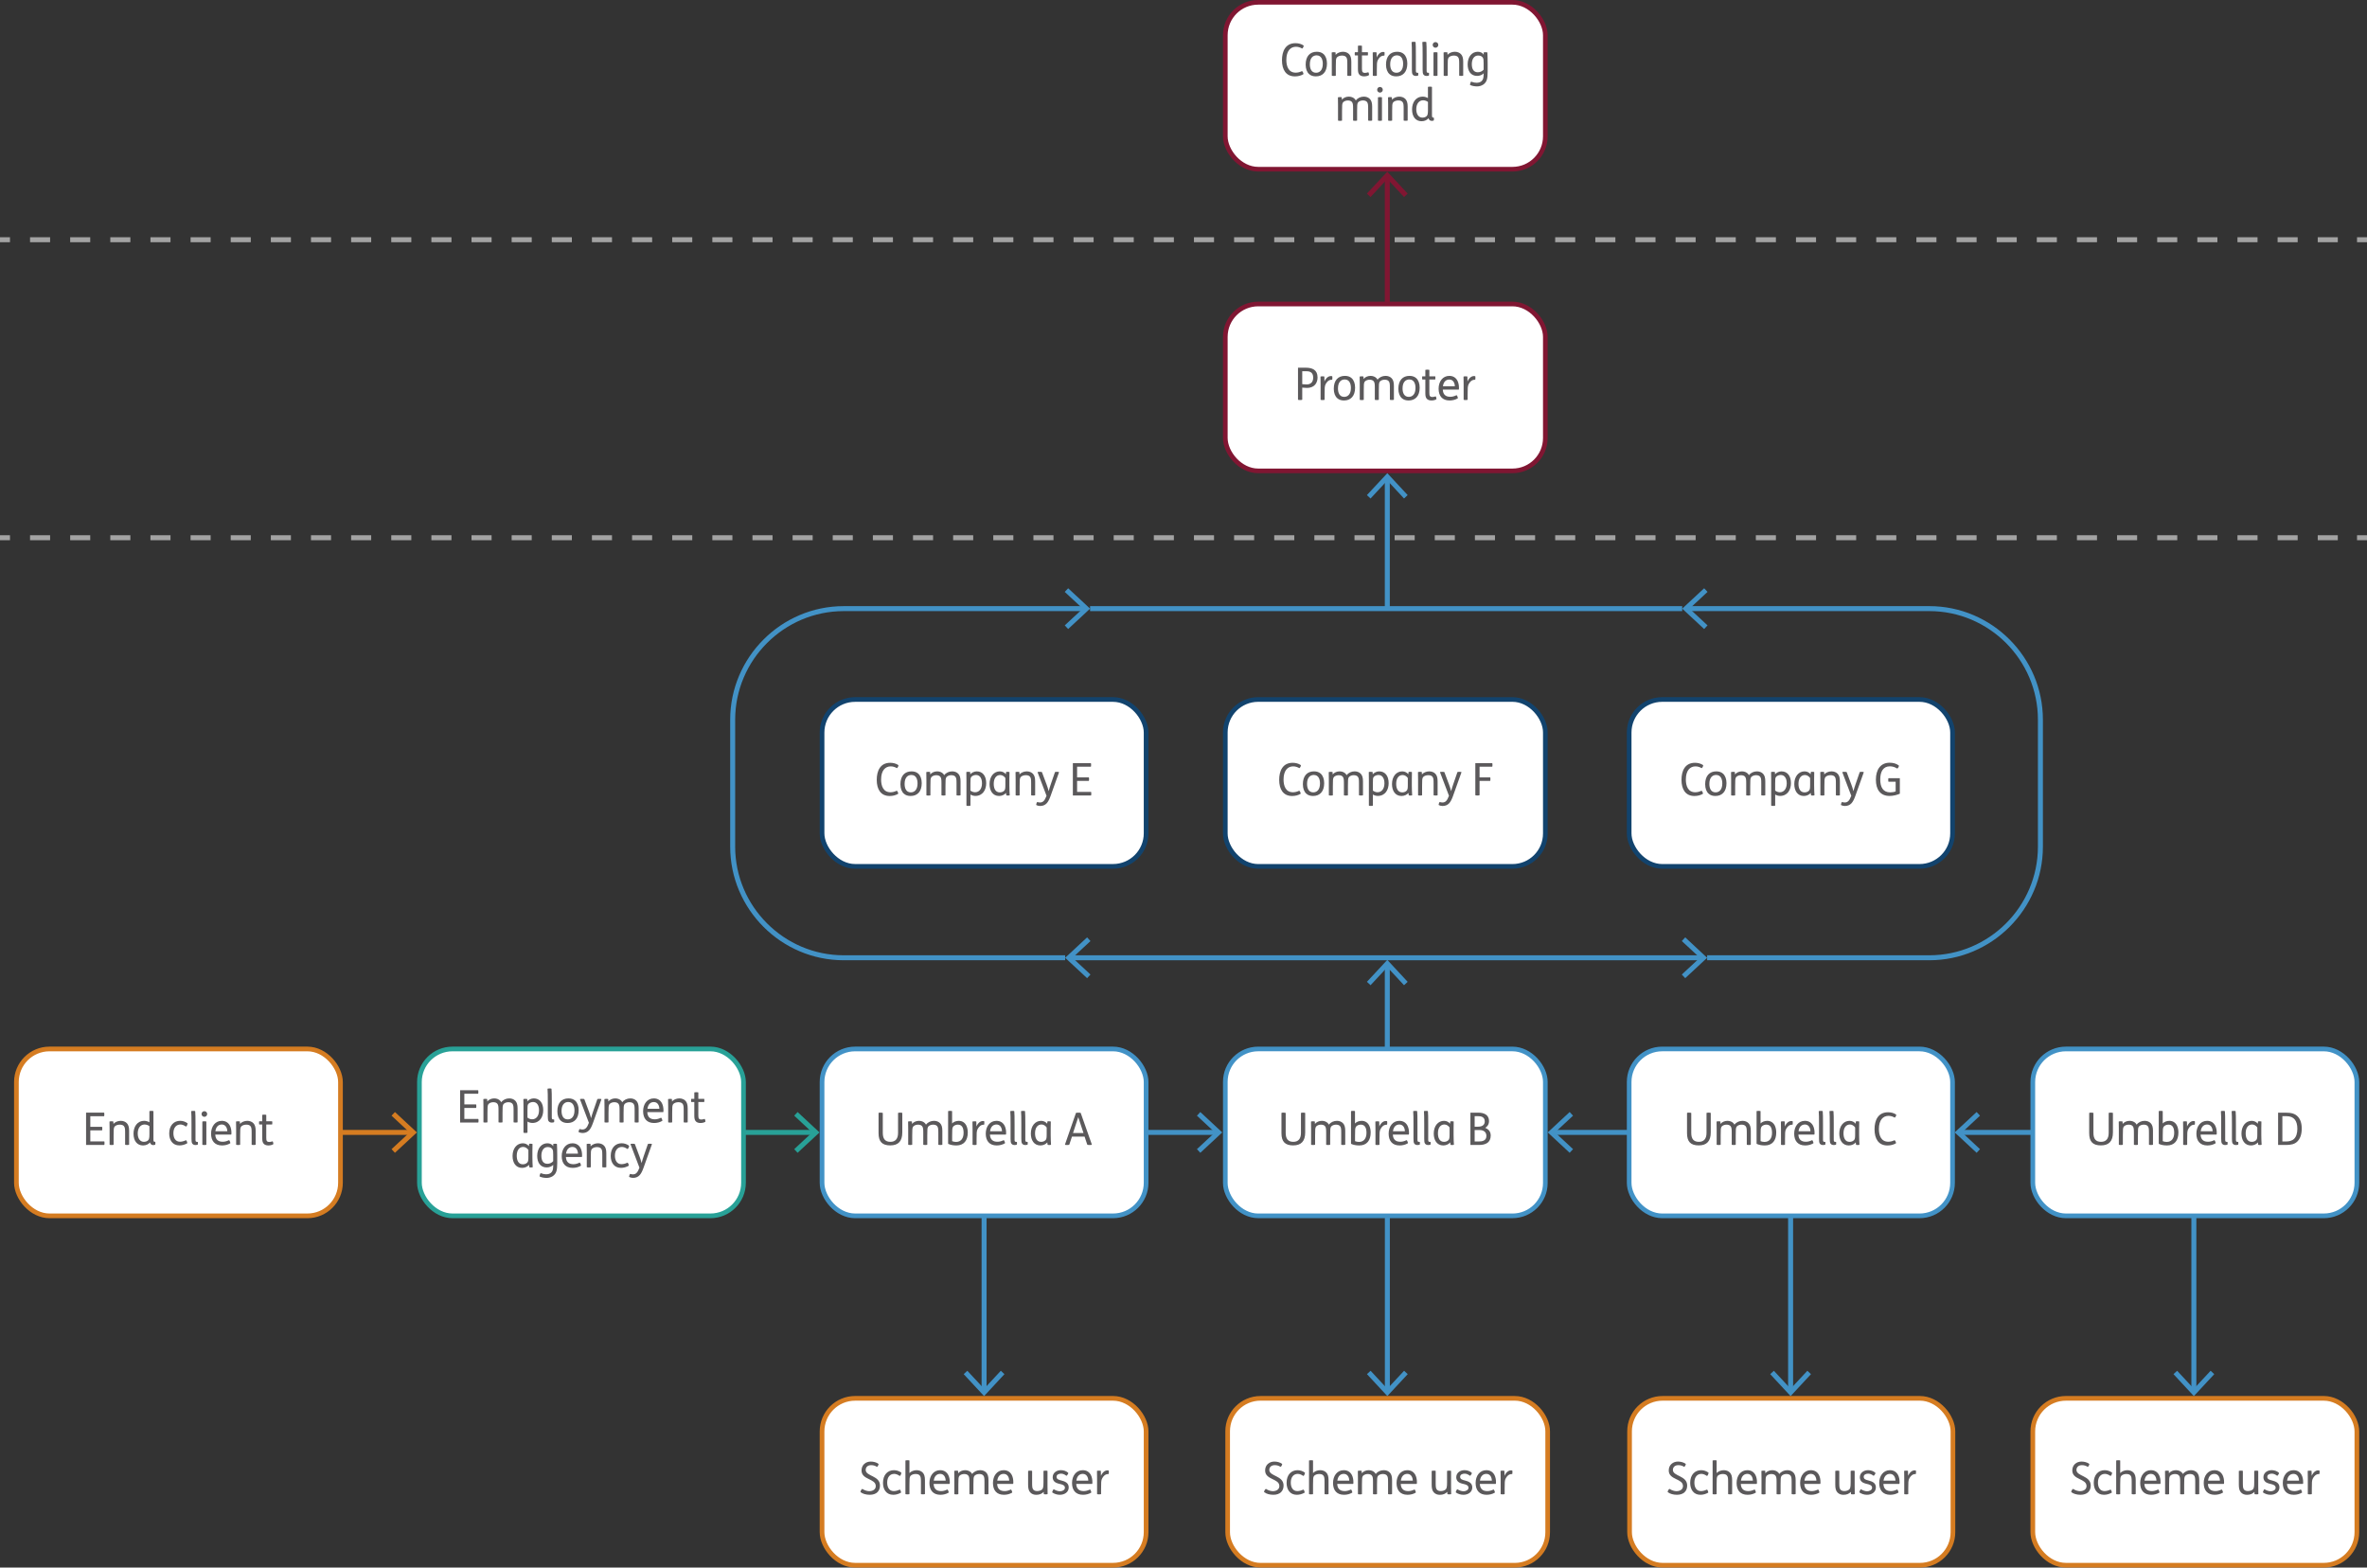 <?xml version="1.0" encoding="UTF-8"?>
<svg id="Table" xmlns="http://www.w3.org/2000/svg" viewBox="0 0 949.51 628.78">
  <rect x="0" y="0" width="949.51" height="628.78" fill="#333333" stroke="none"/>
  <defs>
    <style>
      .cls-1, .cls-2, .cls-3, .cls-4, .cls-5, .cls-6, .cls-7, .cls-8, .cls-9, .cls-10, .cls-11, .cls-12, .cls-13, .cls-14, .cls-15, .cls-16, .cls-17 {
        stroke-miterlimit: 10;
      }

      .cls-1, .cls-2, .cls-3, .cls-4, .cls-9, .cls-11, .cls-12, .cls-13, .cls-15, .cls-16, .cls-17 {
        fill: #fff;
      }

      .cls-1, .cls-2, .cls-11, .cls-15 {
        stroke-width: 1.88px;
      }

      .cls-1, .cls-6 {
        stroke: #28a197;
      }

      .cls-2, .cls-3, .cls-4, .cls-5 {
        stroke: #d57c21;
      }

      .cls-3, .cls-12, .cls-16 {
        stroke-width: 1.87px;
      }

      .cls-4, .cls-9, .cls-13, .cls-17 {
        stroke-width: 1.86px;
      }

      .cls-5, .cls-6, .cls-7, .cls-8, .cls-10, .cls-14 {
        fill: none;
        stroke-width: 2px;
      }

      .cls-7, .cls-14 {
        stroke: #a3a3a3;
      }

      .cls-8, .cls-11, .cls-12, .cls-13 {
        stroke: #4292c6;
      }

      .cls-9, .cls-10 {
        stroke: #801632;
      }

      .cls-18 {
        fill: #5b595b;
      }

      .cls-19 {
        fill: #4292c6;
      }

      .cls-20 {
        fill: #28a197;
      }

      .cls-21 {
        fill: #d57c21;
      }

      .cls-22 {
        fill: #801632;
      }

      .cls-14 {
        stroke-dasharray: 8.05 8.05;
      }

      .cls-15, .cls-16, .cls-17 {
        stroke: #12436d;
      }
    </style>
  </defs>
  <g>
    <line class="cls-10" x1="556.5" y1="131.09" x2="556.5" y2="71.04"/>
    <polygon class="cls-22" points="564.68 77.66 563.22 79.03 556.5 71.8 549.79 79.03 548.32 77.66 556.5 68.87 564.68 77.66"/>
  </g>
  <g>
    <line class="cls-8" x1="682.65" y1="384.18" x2="429.45" y2="384.18"/>
    <polygon class="cls-19" points="676.02 376 674.65 377.47 681.88 384.18 674.65 390.9 676.02 392.36 684.81 384.18 676.02 376"/>
    <polygon class="cls-19" points="436.08 376 437.44 377.47 430.22 384.18 437.44 390.9 436.08 392.36 427.28 384.18 436.08 376"/>
  </g>
  <g>
    <path class="cls-8" d="M676.98,244.13h96.96c24.51,0,44.56,20.05,44.56,44.56v50.93c0,24.51-20.05,44.56-44.56,44.56h-89.13"/>
    <polygon class="cls-19" points="683.61 252.31 684.97 250.85 677.75 244.14 684.97 237.42 683.61 235.96 674.81 244.14 683.61 252.31"/>
  </g>
  <line class="cls-8" x1="437.28" y1="244.13" x2="674.81" y2="244.13"/>
  <g>
    <path class="cls-8" d="M427.28,384.18h-88.81c-24.51,0-44.56-20.05-44.56-44.56v-50.93c0-24.51,20.05-44.56,44.56-44.56h96.64"/>
    <polygon class="cls-19" points="428.49 252.31 427.12 250.85 434.35 244.14 427.12 237.42 428.49 235.96 437.28 244.14 428.49 252.31"/>
  </g>
  <g>
    <rect class="cls-9" x="491.53" y=".93" width="128.37" height="66.94" rx="13.19" ry="13.19"/>
    <g>
      <path class="cls-18" d="M522.74,19.03c-.14.29-.32.47-.43.41-.82-.45-1.61-.68-2.45-.68-2.17,0-3.85,1.64-3.85,5.28,0,2.5.84,5.1,3.76,5.1.82,0,1.66-.2,2.45-.59.11-.05.29.07.43.4l.11.23c.13.27.16.54.05.61-.97.56-2.11.85-3.36.85-3.58,0-5.19-2.68-5.19-6.48,0-3.57,1.38-6.84,5.42-6.84,1.22,0,2.34.31,3.22.9.11.07.07.34-.05.61l-.11.22Z"/>
      <path class="cls-18" d="M530.9,21.66c.89.79,1.41,2.12,1.41,3.82,0,3.4-1.77,5.15-4.46,5.15-1.09,0-2-.29-2.68-.9-.9-.79-1.41-2.12-1.41-3.82,0-3.4,1.77-5.15,4.46-5.15,1.09,0,2,.29,2.68.9ZM525.44,25.78c0,1.62.54,3.4,2.49,3.4,1.43,0,2.7-1.01,2.7-3.58,0-1.62-.54-3.4-2.49-3.4-1.43,0-2.7,1.01-2.7,3.58Z"/>
      <path class="cls-18" d="M535.03,20.94c.64,0,.73.05.73.22l.02.81h.02c.63-.74,1.81-1.21,2.92-1.21.98,0,1.86.34,2.45.95.64.67.91,1.6.91,3.06v5.46c0,.13-.02.22-.73.22h-.11c-.72,0-.77-.07-.77-.22v-4.7c0-1.46-.05-2.14-.48-2.65-.34-.41-.91-.59-1.7-.59-.66,0-1.47.23-1.9.65-.21.2-.41.5-.48,1.28-.04.5-.05,1.42-.05,2.47v3.55c0,.13-.02.22-.73.22h-.11c-.72,0-.77-.07-.77-.22v-6.14c0-1.22-.04-2.48-.04-2.94,0-.14.05-.22.73-.22h.09Z"/>
      <path class="cls-18" d="M545.61,18.27c.72,0,.73.09.73.22v2.45h2.26c.13,0,.16.09.16.56v.14c0,.49-.04.58-.16.58h-2.26v5.31c0,.68.05,1.13.29,1.39.2.22.5.32.91.32s.86-.13,1.22-.23c.18-.05.23.02.32.36l.05.23c.09.38.09.49-.05.58-.45.29-1.22.45-1.88.45-.81,0-1.4-.22-1.79-.59-.52-.49-.68-1.17-.68-2.38v-5.44h-1.13c-.13,0-.16-.09-.16-.58v-.14c0-.47.04-.56.16-.56h1.13v-2.45c0-.14.05-.22.77-.22h.11Z"/>
      <path class="cls-18" d="M551.48,20.94c.64,0,.73.05.73.22l.04,1.85c.68-1.51,1.66-2.18,2.61-2.18.16,0,.29.02.38.04.16.04.18.09.18.5v.27c0,.52-.02.67-.2.67-1.27,0-1.92.79-2.43,1.64-.25.41-.39.92-.43,1.55-.04.5-.05,1.62-.05,2.67v2.07c0,.13-.02.22-.73.22h-.11c-.72,0-.77-.07-.77-.22v-6.14c0-1.22-.04-2.48-.04-2.94,0-.14.05-.22.73-.22h.09Z"/>
      <path class="cls-18" d="M563.13,21.66c.89.79,1.41,2.12,1.41,3.82,0,3.4-1.77,5.15-4.46,5.15-1.09,0-2-.29-2.68-.9-.9-.79-1.41-2.12-1.41-3.82,0-3.4,1.77-5.15,4.46-5.15,1.09,0,2,.29,2.68.9ZM557.67,25.78c0,1.62.54,3.4,2.49,3.4,1.43,0,2.7-1.01,2.7-3.58,0-1.62-.54-3.4-2.49-3.4-1.43,0-2.7,1.01-2.7,3.58Z"/>
      <path class="cls-18" d="M567.13,16.76c.57,0,.7.05.73.23.09.5.11,2.67.11,5.33v5.98c0,.67.09.9.68.9h.18c.09,0,.11.07.11.49v.05c0,.47,0,.54-.11.58-.25.09-.57.14-.84.14-.5,0-1-.13-1.32-.61-.23-.34-.3-.94-.3-1.89v-6.03c0-1.89-.02-4.23-.11-4.93-.02-.18.16-.23.77-.23h.11Z"/>
      <path class="cls-18" d="M571.44,16.76c.57,0,.7.05.73.23.09.5.11,2.67.11,5.33v5.98c0,.67.09.9.68.9h.18c.09,0,.11.07.11.49v.05c0,.47,0,.54-.11.58-.25.09-.57.14-.84.14-.5,0-1-.13-1.32-.61-.23-.34-.3-.94-.3-1.89v-6.03c0-1.89-.02-4.23-.11-4.93-.02-.18.16-.23.77-.23h.11Z"/>
      <path class="cls-18" d="M575.84,16.88c.63,0,1.13.5,1.13,1.13s-.5,1.13-1.13,1.13-1.13-.5-1.13-1.13.5-1.13,1.13-1.13ZM575.92,20.94c.72,0,.73.09.73.22v9.08c0,.13-.02.22-.73.22h-.11c-.72,0-.77-.07-.77-.22v-9.08c0-.14.05-.22.77-.22h.11Z"/>
      <path class="cls-18" d="M579.91,20.94c.64,0,.73.05.73.22l.02.81h.02c.63-.74,1.81-1.21,2.92-1.21.98,0,1.86.34,2.45.95.64.67.91,1.6.91,3.06v5.46c0,.13-.02.22-.73.22h-.11c-.72,0-.77-.07-.77-.22v-4.7c0-1.46-.05-2.14-.48-2.65-.34-.41-.91-.59-1.7-.59-.66,0-1.47.23-1.9.65-.21.2-.41.5-.48,1.28-.04.5-.05,1.42-.05,2.47v3.55c0,.13-.02.22-.73.22h-.11c-.72,0-.77-.07-.77-.22v-6.14c0-1.22-.04-2.48-.04-2.94,0-.14.05-.22.73-.22h.09Z"/>
      <path class="cls-18" d="M595.94,20.94c.57,0,.7.05.72.23.07.88.11,3.42.11,4.47v2.99c0,1.57-.09,2.56-.34,3.38-.52,1.71-2.15,2.65-3.96,2.65-.89,0-2.13-.22-2.7-.56-.11-.05-.13-.22.02-.63l.07-.22c.14-.43.21-.5.3-.5s.29.09.43.14c.52.18,1.04.31,1.7.31,1.52,0,2.47-.65,2.76-2.05.09-.47.11-1.24.11-1.73-.64.7-1.7,1.03-2.61,1.03-2.58,0-3.81-2-3.81-4.65.02-3.11,1.77-5.04,4.08-5.04,1.02,0,1.9.43,2.33,1.15h.02v-.74c0-.16.13-.23.73-.23h.05ZM595.15,25.33c0-1.21-.05-1.67-.27-2.09-.29-.56-.91-.97-1.93-.97-1.56,0-2.54,1.37-2.54,3.46s.81,3.26,2.45,3.26c.9,0,1.81-.45,2.29-1.06v-2.59Z"/>
      <path class="cls-18" d="M537.52,38.94c.64,0,.73.05.73.22l.02.81h.02c.63-.74,1.66-1.21,2.77-1.21.98,0,1.83.34,2.42.95.16.18.3.36.41.58.72-.99,1.95-1.53,3.22-1.53.98,0,1.83.34,2.42.95.64.67.91,1.6.91,3.06v5.46c0,.13-.02.22-.73.22h-.11c-.72,0-.77-.07-.77-.22v-4.7c0-1.46-.05-2.14-.48-2.65-.34-.41-.95-.59-1.63-.59-.63,0-1.38.23-1.79.63-.21.2-.41.5-.48,1.28-.04.5-.05,1.42-.05,2.47v3.57c0,.13-.02.22-.73.22h-.11c-.72,0-.77-.07-.77-.22v-4.7c0-1.46-.05-2.14-.48-2.65-.34-.41-.95-.59-1.63-.59-.63,0-1.38.23-1.79.63-.21.2-.41.5-.48,1.28-.04.5-.05,1.42-.05,2.47v3.57c0,.13-.02.22-.73.22h-.11c-.72,0-.77-.07-.77-.22v-6.14c0-1.22-.04-2.48-.04-2.94,0-.14.05-.22.73-.22h.09Z"/>
      <path class="cls-18" d="M553.57,34.88c.63,0,1.13.5,1.13,1.13s-.5,1.13-1.13,1.13-1.13-.5-1.13-1.13.5-1.13,1.13-1.13ZM553.64,38.94c.72,0,.73.09.73.22v9.08c0,.13-.02.22-.73.22h-.11c-.72,0-.77-.07-.77-.22v-9.08c0-.14.05-.22.77-.22h.11Z"/>
      <path class="cls-18" d="M557.63,38.94c.64,0,.73.05.73.22l.02.81h.02c.63-.74,1.81-1.21,2.92-1.21.98,0,1.86.34,2.45.95.64.67.91,1.6.91,3.06v5.46c0,.13-.02.22-.73.22h-.11c-.72,0-.77-.07-.77-.22v-4.7c0-1.46-.05-2.14-.48-2.65-.34-.41-.91-.59-1.7-.59-.66,0-1.47.23-1.9.65-.21.2-.41.5-.48,1.28-.04.5-.05,1.42-.05,2.47v3.55c0,.13-.02.22-.73.22h-.11c-.72,0-.77-.07-.77-.22v-6.14c0-1.22-.04-2.48-.04-2.94,0-.14.05-.22.73-.22h.09Z"/>
      <path class="cls-18" d="M573.7,34.76c.57,0,.73.05.73.23v11.2c0,.9.14.97.63.97.11,0,.16.11.16.49v.13c0,.43-.05.56-.16.59-.25.09-.48.11-.79.11-.54,0-1.02-.34-1.24-1.04h-.02c-.45.61-1.45,1.19-2.74,1.19-2.36,0-3.83-1.78-3.83-4.74,0-2.7,1.4-5.13,4.35-5.13.73,0,1.57.29,2.02.59v-4.36c0-.18.16-.23.77-.23h.11ZM572.82,40.9c-.45-.38-1.22-.67-1.93-.67-1.68,0-2.76,1.42-2.76,3.6s1.07,3.35,2.47,3.35c.61,0,1.29-.2,1.7-.61s.52-1.01.52-2.52v-3.15Z"/>
    </g>
  </g>
  <g>
    <rect class="cls-9" x="491.53" y="121.94" width="128.37" height="66.94" rx="13.19" ry="13.19"/>
    <g>
      <path class="cls-18" d="M523.72,147.49c2.72,0,4.81.85,4.81,3.91,0,1.87-.95,4.2-4.28,4.2-.61,0-1.27-.04-1.86-.11v4.77c0,.14-.27.2-.73.2h-.2c-.5,0-.77-.05-.77-.2v-12.77h3.02ZM522.39,154.1c.55.07,1.16.11,1.74.11,1.84,0,2.65-1.13,2.65-2.75,0-2.34-1.66-2.56-2.85-2.56h-1.54v5.2Z"/>
      <path class="cls-18" d="M530.53,150.95c.64,0,.73.05.73.22l.04,1.85c.68-1.51,1.66-2.18,2.61-2.18.16,0,.29.02.38.04.16.04.18.09.18.5v.27c0,.52-.02.67-.2.67-1.27,0-1.92.79-2.43,1.64-.25.41-.39.92-.43,1.55-.04.5-.05,1.62-.05,2.67v2.07c0,.13-.02.22-.73.22h-.11c-.72,0-.77-.07-.77-.22v-6.14c0-1.22-.04-2.48-.04-2.94,0-.14.05-.22.73-.22h.09Z"/>
      <path class="cls-18" d="M542.18,151.67c.89.79,1.41,2.12,1.41,3.82,0,3.4-1.77,5.15-4.46,5.15-1.09,0-2-.29-2.68-.9-.9-.79-1.41-2.12-1.41-3.82,0-3.4,1.77-5.15,4.46-5.15,1.09,0,2,.29,2.68.9ZM536.72,155.79c0,1.62.54,3.4,2.49,3.4,1.43,0,2.7-1.01,2.7-3.58,0-1.62-.54-3.4-2.49-3.4-1.43,0-2.7,1.01-2.7,3.58Z"/>
      <path class="cls-18" d="M546.24,150.95c.64,0,.73.05.73.22l.02.81h.02c.63-.74,1.66-1.21,2.77-1.21.98,0,1.83.34,2.42.95.16.18.3.36.41.58.72-.99,1.95-1.53,3.22-1.53.98,0,1.83.34,2.42.95.64.67.91,1.6.91,3.06v5.46c0,.13-.02.22-.73.22h-.11c-.72,0-.77-.07-.77-.22v-4.7c0-1.46-.05-2.14-.48-2.65-.34-.41-.95-.59-1.63-.59-.63,0-1.38.23-1.79.63-.21.2-.41.5-.48,1.28-.04.5-.05,1.42-.05,2.47v3.57c0,.13-.02.22-.73.22h-.11c-.72,0-.77-.07-.77-.22v-4.7c0-1.46-.05-2.14-.48-2.65-.34-.41-.95-.59-1.63-.59-.63,0-1.38.23-1.79.63-.21.2-.41.5-.48,1.28-.04.5-.05,1.42-.05,2.47v3.57c0,.13-.02.22-.73.22h-.11c-.72,0-.77-.07-.77-.22v-6.14c0-1.22-.04-2.48-.04-2.94,0-.14.05-.22.73-.22h.09Z"/>
      <path class="cls-18" d="M568.09,151.67c.89.79,1.41,2.12,1.41,3.82,0,3.4-1.77,5.15-4.46,5.15-1.09,0-2-.29-2.68-.9-.9-.79-1.41-2.12-1.41-3.82,0-3.4,1.77-5.15,4.46-5.15,1.09,0,2,.29,2.68.9ZM562.63,155.79c0,1.62.54,3.4,2.49,3.4,1.43,0,2.7-1.01,2.7-3.58,0-1.62-.54-3.4-2.49-3.4-1.43,0-2.7,1.01-2.7,3.58Z"/>
      <path class="cls-18" d="M572.65,148.28c.72,0,.73.09.73.22v2.45h2.26c.13,0,.16.09.16.56v.14c0,.49-.04.58-.16.58h-2.26v5.31c0,.68.05,1.13.29,1.39.2.22.5.32.91.32s.86-.13,1.22-.23c.18-.05.23.02.32.36l.05.23c.09.38.09.49-.05.58-.45.29-1.22.45-1.88.45-.81,0-1.4-.22-1.79-.59-.52-.49-.68-1.17-.68-2.38v-5.44h-1.13c-.13,0-.16-.09-.16-.58v-.14c0-.47.04-.56.16-.56h1.13v-2.45c0-.14.05-.22.77-.22h.11Z"/>
      <path class="cls-18" d="M578.77,156.28c.05.99.34,1.76.9,2.23.48.43,1.18.65,2.11.65.75,0,1.5-.18,2.36-.58.16-.07.27-.11.45.34l.09.22c.2.47.18.58.04.67-.91.54-2.04.83-3.24.83-2.9,0-4.39-1.82-4.39-4.72s1.65-5.15,4.3-5.15c1.59,0,2.68.79,3.28,1.98.41.83.59,1.82.59,2.88,0,.54-.04.65-.18.65h-6.3ZM583.6,154.94c-.02-1.35-.7-2.7-2.2-2.7-1.31,0-2.33.85-2.58,2.7h4.78Z"/>
      <path class="cls-18" d="M587.91,150.95c.64,0,.73.05.73.22l.04,1.85c.68-1.51,1.66-2.18,2.61-2.18.16,0,.29.02.38.04.16.04.18.09.18.5v.27c0,.52-.02.67-.2.67-1.27,0-1.92.79-2.43,1.64-.25.41-.39.92-.43,1.55-.04.5-.05,1.62-.05,2.67v2.07c0,.13-.02.22-.73.22h-.11c-.72,0-.77-.07-.77-.22v-6.14c0-1.22-.04-2.48-.04-2.94,0-.14.05-.22.73-.22h.09Z"/>
    </g>
  </g>
  <g>
    <rect class="cls-15" x="329.76" y="280.58" width="130" height="66.94" rx="13.27" ry="13.27"/>
    <g>
      <path class="cls-18" d="M360.18,307.68c-.14.29-.32.47-.43.41-.82-.45-1.61-.68-2.45-.68-2.17,0-3.85,1.64-3.85,5.28,0,2.5.84,5.1,3.76,5.1.82,0,1.66-.2,2.45-.59.11-.05.29.07.43.4l.11.23c.13.27.16.54.05.61-.97.56-2.11.85-3.36.85-3.58,0-5.19-2.68-5.19-6.48,0-3.57,1.38-6.84,5.42-6.84,1.22,0,2.34.31,3.22.9.11.07.07.34-.05.61l-.11.22Z"/>
      <path class="cls-18" d="M368.34,310.31c.89.79,1.41,2.12,1.41,3.82,0,3.4-1.77,5.15-4.46,5.15-1.09,0-2-.29-2.68-.9-.9-.79-1.41-2.12-1.41-3.82,0-3.4,1.77-5.15,4.46-5.15,1.09,0,2,.29,2.68.9ZM362.88,314.43c0,1.62.54,3.4,2.49,3.4,1.43,0,2.7-1.01,2.7-3.58,0-1.62-.54-3.4-2.49-3.4-1.43,0-2.7,1.01-2.7,3.58Z"/>
      <path class="cls-18" d="M372.4,309.59c.64,0,.73.05.73.22l.02.81h.02c.63-.74,1.66-1.21,2.77-1.21.98,0,1.83.34,2.42.95.16.18.3.36.41.58.72-.99,1.95-1.53,3.22-1.53.98,0,1.83.34,2.42.95.64.67.91,1.6.91,3.06v5.46c0,.13-.02.22-.73.22h-.11c-.72,0-.77-.07-.77-.22v-4.7c0-1.46-.05-2.14-.48-2.65-.34-.41-.95-.59-1.63-.59-.63,0-1.38.23-1.79.63-.21.2-.41.5-.48,1.28-.04.5-.05,1.42-.05,2.47v3.57c0,.13-.02.22-.73.22h-.11c-.72,0-.77-.07-.77-.22v-4.7c0-1.46-.05-2.14-.48-2.65-.34-.41-.95-.59-1.63-.59-.63,0-1.38.23-1.79.63-.21.2-.41.5-.48,1.28-.04.5-.05,1.42-.05,2.47v3.57c0,.13-.02.22-.73.22h-.11c-.72,0-.77-.07-.77-.22v-6.14c0-1.22-.04-2.48-.04-2.94,0-.14.05-.22.73-.22h.09Z"/>
      <path class="cls-18" d="M388.45,309.59c.64,0,.75.05.75.22l.02.79c.55-.68,1.59-1.19,2.58-1.19,2.36,0,3.81,1.78,3.81,4.74,0,2.7-1.41,5.11-4.37,5.11-.7,0-1.5-.25-1.95-.56v4.34c0,.18-.16.23-.77.23h-.11c-.57,0-.73-.05-.73-.23v-10.3c0-1.22-.04-2.48-.04-2.94,0-.14.05-.22.73-.22h.07ZM389.29,317.11c.45.38,1.15.68,1.86.68,1.68,0,2.77-1.42,2.77-3.6s-1-3.33-2.4-3.33c-.72,0-1.54.32-1.9.79-.32.41-.34.88-.34,2.66v2.79Z"/>
      <path class="cls-18" d="M404.25,309.59c.68,0,.7.07.7.22,0,.43-.04,1.58-.04,2.74v2.52c0,1.66.07,2.83.13,3.82,0,.14-.09.22-.64.22h-.07c-.55,0-.66-.05-.68-.22l-.11-.83c-.57.7-1.59,1.22-2.76,1.22-2.61,0-3.83-2.18-3.83-4.77,0-3.08,1.75-5.1,4.12-5.1,1.07,0,1.92.5,2.42,1.15l.09-.76c.02-.22.11-.22.64-.22h.04ZM403.3,312.09c-.41-.65-1.22-1.22-2.06-1.22-1.65,0-2.61,1.39-2.61,3.55,0,1.69.59,3.42,2.43,3.42.59,0,1.31-.18,1.79-.7.38-.41.45-.92.45-2.48v-2.56Z"/>
      <path class="cls-18" d="M408.2,309.59c.64,0,.73.05.73.22l.02.81h.02c.63-.74,1.81-1.21,2.92-1.21.98,0,1.86.34,2.45.95.64.67.91,1.6.91,3.06v5.46c0,.13-.02.22-.73.22h-.11c-.72,0-.77-.07-.77-.22v-4.7c0-1.46-.05-2.14-.48-2.65-.34-.41-.91-.59-1.7-.59-.66,0-1.47.23-1.9.65-.21.2-.41.5-.48,1.28-.04.5-.05,1.42-.05,2.47v3.55c0,.13-.02.22-.73.22h-.11c-.72,0-.77-.07-.77-.22v-6.14c0-1.22-.04-2.48-.04-2.94,0-.14.05-.22.73-.22h.09Z"/>
      <path class="cls-18" d="M419.69,314.27c.48,1.3.73,2.09.98,3.08.2-.83.55-1.89.91-2.95l1.59-4.61c.05-.16.25-.2.81-.2.7,0,.89.05.82.25l-3.38,9.47c-.47,1.31-.97,2.29-1.52,2.88-.73.79-1.63,1.1-2.67,1.1-.47,0-1.06-.13-1.43-.32-.2-.11-.16-.25-.05-.58l.07-.22c.14-.43.2-.5.39-.45.32.09.61.16.97.16,1.18,0,1.88-.65,2.63-2.68l-3.56-9.36c-.09-.22.13-.25.84-.25.64,0,.86.05.91.2l1.68,4.48Z"/>
      <path class="cls-18" d="M437.53,306.13c.13,0,.16.2.16.59v.22c0,.41-.04.61-.16.61h-5.46v4.27h4.64c.13,0,.16.2.16.59v.22c0,.41-.04.61-.16.61h-4.64v4.41h5.53c.13,0,.16.2.16.59v.23c0,.41-.04.61-.16.61h-7.23v-12.96h7.16Z"/>
    </g>
  </g>
  <g>
    <rect class="cls-17" x="491.53" y="280.58" width="128.37" height="66.94" rx="13.19" ry="13.19"/>
    <g>
      <path class="cls-18" d="M521.62,307.68c-.14.29-.32.47-.43.41-.82-.45-1.61-.68-2.45-.68-2.17,0-3.85,1.64-3.85,5.28,0,2.5.84,5.1,3.76,5.1.82,0,1.66-.2,2.45-.59.11-.05.29.07.43.4l.11.23c.13.27.16.54.05.61-.97.56-2.11.85-3.36.85-3.58,0-5.19-2.68-5.19-6.48,0-3.57,1.38-6.84,5.42-6.84,1.22,0,2.34.31,3.22.9.11.07.07.34-.05.61l-.11.22Z"/>
      <path class="cls-18" d="M529.78,310.31c.89.79,1.41,2.12,1.41,3.82,0,3.4-1.77,5.15-4.46,5.15-1.09,0-2-.29-2.68-.9-.9-.79-1.41-2.12-1.41-3.82,0-3.4,1.77-5.15,4.46-5.15,1.09,0,2,.29,2.68.9ZM524.32,314.43c0,1.62.54,3.4,2.49,3.4,1.43,0,2.7-1.01,2.7-3.58,0-1.62-.54-3.4-2.49-3.4-1.43,0-2.7,1.01-2.7,3.58Z"/>
      <path class="cls-18" d="M533.84,309.59c.64,0,.73.05.73.22l.02.81h.02c.63-.74,1.66-1.21,2.77-1.21.98,0,1.83.34,2.42.95.16.18.3.36.41.58.72-.99,1.95-1.53,3.22-1.53.98,0,1.83.34,2.42.95.64.67.91,1.6.91,3.06v5.46c0,.13-.02.22-.73.22h-.11c-.72,0-.77-.07-.77-.22v-4.7c0-1.46-.05-2.14-.48-2.65-.34-.41-.95-.59-1.63-.59-.63,0-1.38.23-1.79.63-.21.2-.41.5-.48,1.28-.04.5-.05,1.42-.05,2.47v3.57c0,.13-.02.22-.73.22h-.11c-.72,0-.77-.07-.77-.22v-4.7c0-1.46-.05-2.14-.48-2.65-.34-.41-.95-.59-1.63-.59-.63,0-1.38.23-1.79.63-.21.2-.41.5-.48,1.28-.04.5-.05,1.42-.05,2.47v3.57c0,.13-.02.22-.73.22h-.11c-.72,0-.77-.07-.77-.22v-6.14c0-1.22-.04-2.48-.04-2.94,0-.14.05-.22.73-.22h.09Z"/>
      <path class="cls-18" d="M549.89,309.59c.64,0,.75.05.75.22l.02.79c.55-.68,1.59-1.19,2.58-1.19,2.36,0,3.81,1.78,3.81,4.74,0,2.7-1.41,5.11-4.37,5.11-.7,0-1.5-.25-1.95-.56v4.34c0,.18-.16.23-.77.23h-.11c-.57,0-.73-.05-.73-.23v-10.3c0-1.22-.04-2.48-.04-2.94,0-.14.05-.22.73-.22h.07ZM550.73,317.11c.45.38,1.15.68,1.86.68,1.68,0,2.77-1.42,2.77-3.6s-1-3.33-2.4-3.33c-.72,0-1.54.32-1.9.79-.32.41-.34.88-.34,2.66v2.79Z"/>
      <path class="cls-18" d="M565.69,309.59c.68,0,.7.07.7.22,0,.43-.04,1.58-.04,2.74v2.52c0,1.66.07,2.83.13,3.82,0,.14-.09.22-.64.22h-.07c-.55,0-.66-.05-.68-.22l-.11-.83c-.57.7-1.59,1.22-2.76,1.22-2.61,0-3.83-2.18-3.83-4.77,0-3.08,1.75-5.1,4.12-5.1,1.07,0,1.92.5,2.42,1.15l.09-.76c.02-.22.11-.22.64-.22h.04ZM564.74,312.09c-.41-.65-1.22-1.22-2.06-1.22-1.65,0-2.61,1.39-2.61,3.55,0,1.69.59,3.42,2.43,3.42.59,0,1.31-.18,1.79-.7.38-.41.45-.92.45-2.48v-2.56Z"/>
      <path class="cls-18" d="M569.64,309.59c.64,0,.73.05.73.22l.02.81h.02c.63-.74,1.81-1.21,2.92-1.21.98,0,1.86.34,2.45.95.64.67.91,1.6.91,3.06v5.46c0,.13-.02.22-.73.22h-.11c-.72,0-.77-.07-.77-.22v-4.7c0-1.46-.05-2.14-.48-2.65-.34-.41-.91-.59-1.7-.59-.66,0-1.47.23-1.9.65-.21.2-.41.5-.48,1.28-.04.5-.05,1.42-.05,2.47v3.55c0,.13-.02.22-.73.22h-.11c-.72,0-.77-.07-.77-.22v-6.14c0-1.22-.04-2.48-.04-2.94,0-.14.05-.22.73-.22h.09Z"/>
      <path class="cls-18" d="M581.13,314.27c.48,1.3.73,2.09.98,3.08.2-.83.55-1.89.91-2.95l1.59-4.61c.05-.16.25-.2.81-.2.7,0,.89.05.82.25l-3.38,9.47c-.47,1.31-.97,2.29-1.52,2.88-.73.79-1.63,1.1-2.67,1.1-.47,0-1.06-.13-1.43-.32-.2-.11-.16-.25-.05-.58l.07-.22c.14-.43.2-.5.39-.45.32.09.61.16.97.16,1.18,0,1.88-.65,2.63-2.68l-3.56-9.36c-.09-.22.13-.25.84-.25.64,0,.86.05.91.2l1.68,4.48Z"/>
      <path class="cls-18" d="M598.53,306.13c.13,0,.16.2.16.59v.22c0,.41-.04.61-.16.61h-5.01v4.27h4.19c.13,0,.16.2.16.59v.22c0,.41-.04.61-.16.61h-4.19v5.65c0,.14-.27.2-.73.2h-.2c-.5,0-.77-.05-.77-.2v-12.77h6.71Z"/>
    </g>
  </g>
  <g>
    <rect class="cls-16" x="653.53" y="280.58" width="129.72" height="66.94" rx="13.25" ry="13.25"/>
    <g>
      <path class="cls-18" d="M683,307.68c-.14.29-.32.47-.43.41-.82-.45-1.61-.68-2.45-.68-2.17,0-3.85,1.64-3.85,5.28,0,2.5.84,5.1,3.76,5.1.82,0,1.66-.2,2.45-.59.11-.05.29.07.43.4l.11.23c.13.27.16.54.05.61-.97.56-2.11.85-3.36.85-3.58,0-5.19-2.68-5.19-6.48,0-3.57,1.38-6.84,5.42-6.84,1.22,0,2.34.31,3.22.9.11.07.07.34-.05.61l-.11.22Z"/>
      <path class="cls-18" d="M691.16,310.31c.89.79,1.41,2.12,1.41,3.82,0,3.4-1.77,5.15-4.46,5.15-1.09,0-2-.29-2.68-.9-.9-.79-1.41-2.12-1.41-3.82,0-3.4,1.77-5.15,4.46-5.15,1.09,0,2,.29,2.68.9ZM685.7,314.43c0,1.62.54,3.4,2.49,3.4,1.43,0,2.7-1.01,2.7-3.58,0-1.62-.54-3.4-2.49-3.4-1.43,0-2.7,1.01-2.7,3.58Z"/>
      <path class="cls-18" d="M695.22,309.59c.64,0,.73.05.73.22l.02.81h.02c.63-.74,1.66-1.21,2.77-1.21.98,0,1.83.34,2.42.95.16.18.3.36.41.58.72-.99,1.95-1.53,3.22-1.53.98,0,1.83.34,2.42.95.64.67.91,1.6.91,3.06v5.46c0,.13-.02.22-.73.22h-.11c-.72,0-.77-.07-.77-.22v-4.7c0-1.46-.05-2.14-.48-2.65-.34-.41-.95-.59-1.63-.59-.63,0-1.38.23-1.79.63-.21.2-.41.5-.48,1.28-.04.5-.05,1.42-.05,2.47v3.57c0,.13-.02.22-.73.22h-.11c-.72,0-.77-.07-.77-.22v-4.7c0-1.46-.05-2.14-.48-2.65-.34-.41-.95-.59-1.63-.59-.63,0-1.38.23-1.79.63-.21.2-.41.5-.48,1.28-.04.5-.05,1.42-.05,2.47v3.57c0,.13-.02.22-.73.22h-.11c-.72,0-.77-.07-.77-.22v-6.14c0-1.22-.04-2.48-.04-2.94,0-.14.05-.22.73-.22h.09Z"/>
      <path class="cls-18" d="M711.27,309.59c.64,0,.75.05.75.22l.02.79c.55-.68,1.59-1.19,2.58-1.19,2.36,0,3.81,1.78,3.81,4.74,0,2.7-1.41,5.11-4.37,5.11-.7,0-1.5-.25-1.95-.56v4.34c0,.18-.16.23-.77.23h-.11c-.57,0-.73-.05-.73-.23v-10.3c0-1.22-.04-2.48-.04-2.94,0-.14.05-.22.73-.22h.07ZM712.11,317.11c.45.38,1.15.68,1.86.68,1.68,0,2.77-1.42,2.77-3.6s-1-3.33-2.4-3.33c-.72,0-1.54.32-1.9.79-.32.41-.34.88-.34,2.66v2.79Z"/>
      <path class="cls-18" d="M727.07,309.59c.68,0,.7.07.7.22,0,.43-.04,1.58-.04,2.74v2.52c0,1.66.07,2.83.13,3.82,0,.14-.09.22-.64.22h-.07c-.55,0-.66-.05-.68-.22l-.11-.83c-.57.7-1.59,1.22-2.76,1.22-2.61,0-3.83-2.18-3.83-4.77,0-3.08,1.75-5.1,4.12-5.1,1.07,0,1.92.5,2.42,1.15l.09-.76c.02-.22.11-.22.64-.22h.04ZM726.12,312.09c-.41-.65-1.22-1.22-2.06-1.22-1.65,0-2.61,1.39-2.61,3.55,0,1.69.59,3.42,2.43,3.42.59,0,1.31-.18,1.79-.7.38-.41.45-.92.45-2.48v-2.56Z"/>
      <path class="cls-18" d="M731.02,309.59c.64,0,.73.05.73.22l.02.81h.02c.63-.74,1.81-1.21,2.92-1.21.98,0,1.86.34,2.45.95.64.67.91,1.6.91,3.06v5.46c0,.13-.02.22-.73.22h-.11c-.72,0-.77-.07-.77-.22v-4.7c0-1.46-.05-2.14-.48-2.65-.34-.41-.91-.59-1.7-.59-.66,0-1.47.23-1.9.65-.21.2-.41.5-.48,1.28-.04.5-.05,1.42-.05,2.47v3.55c0,.13-.02.22-.73.22h-.11c-.72,0-.77-.07-.77-.22v-6.14c0-1.22-.04-2.48-.04-2.94,0-.14.05-.22.73-.22h.09Z"/>
      <path class="cls-18" d="M742.51,314.27c.48,1.3.73,2.09.98,3.08.2-.83.55-1.89.91-2.95l1.59-4.61c.05-.16.25-.2.81-.2.7,0,.89.05.82.25l-3.38,9.47c-.47,1.31-.97,2.29-1.52,2.88-.73.79-1.63,1.1-2.67,1.1-.47,0-1.06-.13-1.43-.32-.2-.11-.16-.25-.05-.58l.07-.22c.14-.43.2-.5.39-.45.32.09.61.16.97.16,1.18,0,1.88-.65,2.63-2.68l-3.56-9.36c-.09-.22.13-.25.84-.25.64,0,.86.05.91.2l1.68,4.48Z"/>
      <path class="cls-18" d="M761.48,307.88c-.18.32-.39.43-.5.36-.9-.58-1.88-.85-2.88-.85-2.63,0-3.85,2.07-3.85,5.24s1.16,5.2,4.01,5.2c.75,0,1.59-.14,2.17-.38v-3.89h-2.81c-.13,0-.16-.18-.16-.58v-.25c0-.41.04-.59.16-.59h4.49v6.23c-.98.45-2.6.9-4.12.9-3.65,0-5.49-2.47-5.49-6.54s1.9-6.79,5.53-6.79c1.52,0,2.74.41,3.62,1.08.11.07.14.31-.04.63l-.13.22Z"/>
    </g>
  </g>
  <g>
    <line class="cls-5" x1="134.22" y1="454.23" x2="165.06" y2="454.23"/>
    <polygon class="cls-21" points="158.43 462.41 157.07 460.95 164.29 454.24 157.07 447.52 158.43 446.06 167.23 454.24 158.43 462.41"/>
  </g>
  <g>
    <line class="cls-6" x1="295.74" y1="454.23" x2="326.58" y2="454.23"/>
    <polygon class="cls-20" points="319.95 462.41 318.59 460.95 325.81 454.24 318.59 447.52 319.95 446.06 328.75 454.24 319.95 462.41"/>
  </g>
  <g>
    <line class="cls-8" x1="457.29" y1="454.23" x2="488.13" y2="454.23"/>
    <polygon class="cls-19" points="481.5 462.41 480.14 460.95 487.36 454.24 480.14 447.52 481.5 446.06 490.3 454.24 481.5 462.41"/>
  </g>
  <g>
    <line class="cls-8" x1="653.87" y1="454.23" x2="623.03" y2="454.23"/>
    <polygon class="cls-19" points="629.66 446.05 631.02 447.52 623.8 454.23 631.02 460.95 629.66 462.41 620.86 454.23 629.66 446.05"/>
  </g>
  <g>
    <line class="cls-8" x1="394.76" y1="487.12" x2="394.76" y2="557.83"/>
    <polygon class="cls-19" points="386.58 551.2 388.04 549.84 394.76 557.06 401.47 549.84 402.93 551.2 394.76 560 386.58 551.2"/>
  </g>
  <g>
    <line class="cls-8" x1="880.06" y1="487.12" x2="880.06" y2="557.83"/>
    <polygon class="cls-19" points="871.88 551.2 873.35 549.84 880.06 557.06 886.78 549.84 888.24 551.2 880.06 560 871.88 551.2"/>
  </g>
  <g>
    <line class="cls-8" x1="718.29" y1="487.12" x2="718.29" y2="557.83"/>
    <polygon class="cls-19" points="710.11 551.2 711.58 549.84 718.29 557.06 725.01 549.84 726.47 551.2 718.29 560 710.11 551.2"/>
  </g>
  <g>
    <line class="cls-8" x1="556.53" y1="487.12" x2="556.53" y2="557.83"/>
    <polygon class="cls-19" points="548.35 551.2 549.81 549.84 556.52 557.06 563.24 549.84 564.7 551.2 556.52 560 548.35 551.2"/>
  </g>
  <g>
    <line class="cls-8" x1="556.51" y1="243.67" x2="556.51" y2="191.97"/>
    <polygon class="cls-19" points="564.68 198.59 563.22 199.96 556.51 192.73 549.79 199.96 548.33 198.59 556.51 189.8 564.68 198.59"/>
  </g>
  <g>
    <line class="cls-8" x1="556.51" y1="447.54" x2="556.51" y2="387.2"/>
    <polygon class="cls-19" points="564.68 393.83 563.22 395.19 556.51 387.97 549.79 395.19 548.33 393.83 556.51 385.03 564.68 393.83"/>
  </g>
  <g>
    <line class="cls-8" x1="817.11" y1="454.23" x2="786.28" y2="454.23"/>
    <polygon class="cls-19" points="792.91 446.05 794.27 447.52 787.05 454.23 794.27 460.95 792.91 462.41 784.11 454.23 792.91 446.05"/>
  </g>
  <g>
    <rect class="cls-2" x="6.58" y="420.76" width="130" height="66.94" rx="13.27" ry="13.27"/>
    <g>
      <path class="cls-18" d="M41.69,446.31c.13,0,.16.2.16.59v.22c0,.41-.04.61-.16.61h-5.46v4.27h4.64c.13,0,.16.2.16.59v.22c0,.41-.04.61-.16.61h-4.64v4.41h5.53c.13,0,.16.2.16.59v.23c0,.41-.04.61-.16.61h-7.23v-12.96h7.16Z"/>
      <path class="cls-18" d="M44.75,449.77c.64,0,.73.05.73.22l.02.81h.02c.63-.74,1.81-1.21,2.92-1.21.98,0,1.86.34,2.45.95.64.67.91,1.6.91,3.06v5.46c0,.13-.02.22-.73.22h-.11c-.72,0-.77-.07-.77-.22v-4.7c0-1.46-.05-2.14-.48-2.65-.34-.41-.91-.59-1.7-.59-.66,0-1.47.23-1.9.65-.21.2-.41.5-.48,1.28-.04.5-.05,1.42-.05,2.47v3.55c0,.13-.02.22-.73.22h-.11c-.72,0-.77-.07-.77-.22v-6.14c0-1.22-.04-2.48-.04-2.94,0-.14.05-.22.73-.22h.09Z"/>
      <path class="cls-18" d="M60.82,445.59c.57,0,.73.05.73.23v11.2c0,.9.14.97.63.97.11,0,.16.11.16.49v.13c0,.43-.05.56-.16.59-.25.09-.48.11-.79.11-.54,0-1.02-.34-1.24-1.04h-.02c-.45.61-1.45,1.19-2.74,1.19-2.36,0-3.83-1.78-3.83-4.74,0-2.7,1.4-5.13,4.35-5.13.73,0,1.58.29,2.02.59v-4.36c0-.18.16-.23.77-.23h.11ZM59.94,451.73c-.45-.38-1.22-.67-1.93-.67-1.68,0-2.76,1.42-2.76,3.6s1.07,3.35,2.47,3.35c.61,0,1.29-.2,1.7-.61s.52-1.01.52-2.52v-3.15Z"/>
      <path class="cls-18" d="M75.02,458.01c.18.43.13.56,0,.63-.9.5-1.93.81-3.04.81-2.74,0-4.1-2.11-4.1-4.79,0-3.29,1.92-5.08,4.4-5.08,1.13,0,2.13.4,2.88.94.14.11.14.23-.11.83-.27.61-.45.56-.57.47-.66-.45-1.4-.76-2.11-.76-1.66,0-2.81,1.26-2.81,3.49,0,1.73.7,3.42,2.63,3.42.75,0,1.58-.22,2.27-.56.14-.07.32-.02.47.36l.09.23Z"/>
      <path class="cls-18" d="M77.58,445.59c.57,0,.7.05.73.23.09.5.11,2.67.11,5.33v5.98c0,.67.09.9.68.9h.18c.09,0,.11.07.11.49v.05c0,.47,0,.54-.11.58-.25.09-.57.14-.84.14-.5,0-1-.13-1.32-.61-.23-.34-.3-.94-.3-1.89v-6.03c0-1.89-.02-4.23-.11-4.93-.02-.18.16-.23.77-.23h.11Z"/>
      <path class="cls-18" d="M81.98,445.72c.63,0,1.13.5,1.13,1.13s-.5,1.13-1.13,1.13-1.13-.5-1.13-1.13.5-1.13,1.13-1.13ZM82.05,449.77c.72,0,.73.09.73.22v9.08c0,.13-.02.22-.73.22h-.11c-.72,0-.77-.07-.77-.22v-9.08c0-.14.05-.22.77-.22h.11Z"/>
      <path class="cls-18" d="M86.35,455.1c.05.99.34,1.76.9,2.23.48.43,1.18.65,2.11.65.75,0,1.5-.18,2.36-.58.16-.07.27-.11.45.34l.09.22c.2.47.18.58.04.67-.91.54-2.04.83-3.24.83-2.9,0-4.39-1.82-4.39-4.72s1.65-5.15,4.3-5.15c1.59,0,2.68.79,3.28,1.98.41.83.59,1.82.59,2.88,0,.54-.04.65-.18.65h-6.3ZM91.18,453.76c-.02-1.35-.7-2.7-2.2-2.7-1.31,0-2.33.85-2.58,2.7h4.78Z"/>
      <path class="cls-18" d="M95.51,449.77c.64,0,.73.05.73.22l.02.81h.02c.63-.74,1.81-1.21,2.92-1.21.98,0,1.86.34,2.45.95.64.67.91,1.6.91,3.06v5.46c0,.13-.02.22-.73.22h-.11c-.72,0-.77-.07-.77-.22v-4.7c0-1.46-.05-2.14-.48-2.65-.34-.41-.91-.59-1.7-.59-.66,0-1.47.23-1.9.65-.21.2-.41.5-.48,1.28-.04.5-.05,1.42-.05,2.47v3.55c0,.13-.02.22-.73.22h-.11c-.72,0-.77-.07-.77-.22v-6.14c0-1.22-.04-2.48-.04-2.94,0-.14.05-.22.73-.22h.09Z"/>
      <path class="cls-18" d="M106.08,447.1c.72,0,.73.09.73.22v2.45h2.26c.13,0,.16.09.16.56v.14c0,.49-.04.58-.16.58h-2.26v5.31c0,.68.05,1.13.29,1.39.2.22.5.32.91.32s.86-.13,1.22-.23c.18-.05.23.02.32.36l.05.23c.09.38.09.49-.05.58-.45.29-1.22.45-1.88.45-.81,0-1.4-.22-1.79-.59-.52-.49-.68-1.17-.68-2.38v-5.44h-1.13c-.13,0-.16-.09-.16-.58v-.14c0-.47.04-.56.16-.56h1.13v-2.45c0-.14.05-.22.77-.22h.11Z"/>
    </g>
  </g>
  <g>
    <rect class="cls-1" x="168.25" y="420.76" width="130" height="66.94" rx="13.27" ry="13.27"/>
    <g>
      <path class="cls-18" d="M191.73,437.31c.13,0,.16.2.16.59v.22c0,.41-.04.61-.16.61h-5.46v4.27h4.64c.13,0,.16.2.16.59v.22c0,.41-.04.61-.16.61h-4.64v4.41h5.53c.13,0,.16.2.16.59v.23c0,.41-.04.61-.16.61h-7.23v-12.96h7.16Z"/>
      <path class="cls-18" d="M194.71,440.77c.64,0,.73.05.73.22l.02.81h.02c.63-.74,1.66-1.21,2.77-1.21.98,0,1.83.34,2.42.95.16.18.3.36.41.58.72-.99,1.95-1.53,3.22-1.53.98,0,1.83.34,2.42.95.64.67.91,1.6.91,3.06v5.46c0,.13-.02.22-.73.22h-.11c-.72,0-.77-.07-.77-.22v-4.7c0-1.46-.05-2.14-.48-2.65-.34-.41-.95-.59-1.63-.59-.63,0-1.38.23-1.79.63-.21.2-.41.5-.48,1.28-.04.5-.05,1.42-.05,2.47v3.56c0,.13-.02.22-.73.22h-.11c-.72,0-.77-.07-.77-.22v-4.7c0-1.46-.05-2.14-.48-2.65-.34-.41-.95-.59-1.63-.59-.63,0-1.38.23-1.79.63-.21.2-.41.5-.48,1.28-.04.5-.05,1.42-.05,2.47v3.56c0,.13-.02.22-.73.22h-.11c-.72,0-.77-.07-.77-.22v-6.14c0-1.22-.04-2.48-.04-2.93,0-.14.05-.22.73-.22h.09Z"/>
      <path class="cls-18" d="M210.76,440.77c.64,0,.75.05.75.22l.02.79c.55-.68,1.59-1.19,2.58-1.19,2.36,0,3.81,1.78,3.81,4.74,0,2.7-1.41,5.11-4.37,5.11-.7,0-1.5-.25-1.95-.56v4.34c0,.18-.16.23-.77.23h-.11c-.57,0-.73-.05-.73-.23v-10.3c0-1.22-.04-2.48-.04-2.93,0-.14.05-.22.73-.22h.07ZM211.6,448.29c.45.38,1.15.68,1.86.68,1.68,0,2.77-1.42,2.77-3.6s-1-3.33-2.4-3.33c-.72,0-1.54.32-1.9.79-.32.41-.34.88-.34,2.66v2.79Z"/>
      <path class="cls-18" d="M220.51,436.59c.57,0,.7.05.73.23.09.5.11,2.67.11,5.33v5.98c0,.67.09.9.68.9h.18c.09,0,.11.07.11.49v.05c0,.47,0,.54-.11.58-.25.09-.57.14-.84.14-.5,0-1-.13-1.32-.61-.23-.34-.3-.94-.3-1.89v-6.03c0-1.89-.02-4.23-.11-4.93-.02-.18.16-.23.77-.23h.11Z"/>
      <path class="cls-18" d="M230.72,441.49c.89.79,1.41,2.12,1.41,3.82,0,3.4-1.77,5.15-4.46,5.15-1.09,0-2-.29-2.68-.9-.9-.79-1.41-2.12-1.41-3.82,0-3.4,1.77-5.15,4.46-5.15,1.09,0,2,.29,2.68.9ZM225.26,445.61c0,1.62.54,3.4,2.49,3.4,1.43,0,2.7-1.01,2.7-3.58,0-1.62-.54-3.4-2.49-3.4-1.43,0-2.7,1.01-2.7,3.58Z"/>
      <path class="cls-18" d="M236.12,445.45c.48,1.3.73,2.09.98,3.08.2-.83.55-1.89.91-2.95l1.59-4.61c.05-.16.25-.2.81-.2.7,0,.89.05.82.25l-3.38,9.47c-.47,1.31-.97,2.29-1.52,2.88-.73.79-1.63,1.1-2.67,1.1-.47,0-1.06-.13-1.43-.32-.2-.11-.16-.25-.05-.58l.07-.22c.14-.43.2-.5.39-.45.32.09.61.16.97.16,1.18,0,1.88-.65,2.63-2.68l-3.56-9.36c-.09-.22.13-.25.84-.25.64,0,.86.05.91.2l1.68,4.48Z"/>
      <path class="cls-18" d="M243.27,440.77c.64,0,.73.05.73.22l.02.81h.02c.63-.74,1.66-1.21,2.77-1.21.98,0,1.83.34,2.42.95.16.18.3.36.41.58.72-.99,1.95-1.53,3.22-1.53.98,0,1.83.34,2.42.95.64.67.91,1.6.91,3.06v5.46c0,.13-.02.22-.73.22h-.11c-.72,0-.77-.07-.77-.22v-4.7c0-1.46-.05-2.14-.48-2.65-.34-.41-.95-.59-1.63-.59-.63,0-1.38.23-1.79.63-.21.2-.41.5-.48,1.28-.04.5-.05,1.42-.05,2.47v3.56c0,.13-.02.22-.73.22h-.11c-.72,0-.77-.07-.77-.22v-4.7c0-1.46-.05-2.14-.48-2.65-.34-.41-.95-.59-1.63-.59-.63,0-1.38.23-1.79.63-.21.2-.41.5-.48,1.28-.04.5-.05,1.42-.05,2.47v3.56c0,.13-.02.22-.73.22h-.11c-.72,0-.77-.07-.77-.22v-6.14c0-1.22-.04-2.48-.04-2.93,0-.14.05-.22.73-.22h.09Z"/>
      <path class="cls-18" d="M259.66,446.1c.05.99.34,1.76.9,2.23.48.43,1.18.65,2.11.65.75,0,1.5-.18,2.36-.58.16-.07.27-.11.45.34l.09.22c.2.47.18.58.04.67-.91.54-2.04.83-3.24.83-2.9,0-4.39-1.82-4.39-4.72s1.65-5.15,4.3-5.15c1.59,0,2.68.79,3.28,1.98.41.83.59,1.82.59,2.88,0,.54-.04.65-.18.65h-6.3ZM264.5,444.76c-.02-1.35-.7-2.7-2.2-2.7-1.31,0-2.33.85-2.58,2.7h4.78Z"/>
      <path class="cls-18" d="M268.82,440.77c.64,0,.73.05.73.22l.02.81h.02c.63-.74,1.81-1.21,2.92-1.21.98,0,1.86.34,2.45.95.64.67.91,1.6.91,3.06v5.46c0,.13-.02.22-.73.22h-.11c-.72,0-.77-.07-.77-.22v-4.7c0-1.46-.05-2.14-.48-2.65-.34-.41-.91-.59-1.7-.59-.66,0-1.47.23-1.9.65-.21.2-.41.5-.48,1.28-.04.5-.05,1.42-.05,2.47v3.55c0,.13-.02.22-.73.22h-.11c-.72,0-.77-.07-.77-.22v-6.14c0-1.22-.04-2.48-.04-2.93,0-.14.05-.22.73-.22h.09Z"/>
      <path class="cls-18" d="M279.4,438.1c.72,0,.73.09.73.22v2.45h2.26c.13,0,.16.09.16.56v.14c0,.49-.04.58-.16.58h-2.26v5.31c0,.68.05,1.13.29,1.39.2.22.5.32.91.32s.86-.13,1.22-.23c.18-.05.23.02.32.36l.05.23c.09.38.09.49-.05.58-.45.29-1.22.45-1.88.45-.81,0-1.4-.22-1.79-.59-.52-.49-.68-1.17-.68-2.38v-5.44h-1.13c-.13,0-.16-.09-.16-.58v-.14c0-.47.04-.56.16-.56h1.13v-2.45c0-.14.05-.22.77-.22h.11Z"/>
      <path class="cls-18" d="M212.91,458.77c.68,0,.7.07.7.22,0,.43-.04,1.58-.04,2.74v2.52c0,1.66.07,2.83.13,3.82,0,.14-.09.22-.64.22h-.07c-.55,0-.66-.05-.68-.22l-.11-.83c-.57.7-1.59,1.22-2.76,1.22-2.61,0-3.83-2.18-3.83-4.77,0-3.08,1.75-5.1,4.12-5.1,1.07,0,1.92.5,2.42,1.15l.09-.76c.02-.22.11-.22.64-.22h.04ZM211.96,461.27c-.41-.65-1.22-1.22-2.06-1.22-1.65,0-2.61,1.39-2.61,3.55,0,1.69.59,3.42,2.43,3.42.59,0,1.31-.18,1.79-.7.38-.41.45-.92.45-2.48v-2.56Z"/>
      <path class="cls-18" d="M222.7,458.77c.57,0,.7.05.72.23.07.88.11,3.42.11,4.47v2.99c0,1.57-.09,2.56-.34,3.38-.52,1.71-2.15,2.65-3.96,2.65-.89,0-2.13-.22-2.7-.56-.11-.05-.13-.22.02-.63l.07-.22c.14-.43.21-.5.3-.5s.29.09.43.14c.52.18,1.04.31,1.7.31,1.52,0,2.47-.65,2.76-2.05.09-.47.11-1.24.11-1.73-.64.7-1.7,1.03-2.61,1.03-2.58,0-3.81-2-3.81-4.65.02-3.11,1.77-5.04,4.08-5.04,1.02,0,1.9.43,2.33,1.15h.02v-.74c0-.16.13-.23.73-.23h.05ZM221.91,463.16c0-1.21-.05-1.67-.27-2.09-.29-.56-.91-.97-1.93-.97-1.56,0-2.54,1.37-2.54,3.46s.81,3.26,2.45,3.26c.9,0,1.81-.45,2.29-1.06v-2.59Z"/>
      <path class="cls-18" d="M227.01,464.1c.05.99.34,1.76.9,2.23.48.43,1.18.65,2.11.65.75,0,1.5-.18,2.36-.58.16-.07.27-.11.45.34l.09.22c.2.47.18.58.04.67-.91.54-2.04.83-3.24.83-2.9,0-4.39-1.82-4.39-4.72s1.65-5.15,4.3-5.15c1.59,0,2.68.79,3.28,1.98.41.83.59,1.82.59,2.88,0,.54-.04.65-.18.65h-6.3ZM231.84,462.76c-.02-1.35-.7-2.7-2.2-2.7-1.31,0-2.33.85-2.58,2.7h4.78Z"/>
      <path class="cls-18" d="M236.17,458.77c.64,0,.73.05.73.22l.02.81h.02c.63-.74,1.81-1.21,2.92-1.21.98,0,1.86.34,2.45.95.64.67.91,1.6.91,3.06v5.46c0,.13-.02.22-.73.22h-.11c-.72,0-.77-.07-.77-.22v-4.7c0-1.46-.05-2.14-.48-2.65-.34-.41-.91-.59-1.7-.59-.66,0-1.47.23-1.9.65-.21.2-.41.5-.48,1.28-.04.5-.05,1.42-.05,2.47v3.55c0,.13-.02.22-.73.22h-.11c-.72,0-.77-.07-.77-.22v-6.14c0-1.22-.04-2.48-.04-2.93,0-.14.05-.22.73-.22h.09Z"/>
      <path class="cls-18" d="M252.13,467.01c.18.43.13.56,0,.63-.9.5-1.93.81-3.04.81-2.74,0-4.1-2.11-4.1-4.79,0-3.29,1.92-5.08,4.4-5.08,1.13,0,2.13.4,2.88.94.14.11.14.23-.11.83-.27.61-.45.56-.57.47-.66-.45-1.4-.76-2.11-.76-1.66,0-2.81,1.26-2.81,3.49,0,1.73.7,3.42,2.63,3.42.75,0,1.58-.22,2.27-.56.14-.07.32-.02.47.36l.09.23Z"/>
      <path class="cls-18" d="M256.39,463.45c.48,1.3.73,2.09.98,3.08.2-.83.55-1.89.91-2.95l1.59-4.61c.05-.16.25-.2.81-.2.7,0,.89.05.82.25l-3.38,9.47c-.47,1.31-.97,2.29-1.52,2.88-.73.79-1.63,1.1-2.67,1.1-.47,0-1.06-.13-1.43-.32-.2-.11-.16-.25-.05-.58l.07-.22c.14-.43.2-.5.39-.45.32.09.61.16.97.16,1.18,0,1.88-.65,2.63-2.68l-3.56-9.36c-.09-.22.13-.25.84-.25.64,0,.86.05.91.2l1.68,4.48Z"/>
    </g>
  </g>
  <g>
    <rect class="cls-11" x="329.76" y="420.76" width="130" height="66.94" rx="13.27" ry="13.27"/>
    <g>
      <path class="cls-18" d="M353.36,446.31c.5,0,.77.05.77.2v7.92c0,2.54,1.07,3.58,3.06,3.58s3.06-1.21,3.06-3.57v-7.94c0-.14.27-.2.73-.2h.2c.5,0,.77.05.77.2v7.72c0,3.55-1.61,5.22-4.83,5.22s-4.69-1.48-4.69-4.9v-8.05c0-.14.27-.2.73-.2h.2Z"/>
      <path class="cls-18" d="M365.1,449.77c.64,0,.73.05.73.22l.02.81h.02c.63-.74,1.66-1.21,2.77-1.21.98,0,1.83.34,2.42.95.16.18.3.36.41.58.72-.99,1.95-1.53,3.22-1.53.98,0,1.83.34,2.42.95.64.67.91,1.6.91,3.06v5.46c0,.13-.02.22-.73.22h-.11c-.72,0-.77-.07-.77-.22v-4.7c0-1.46-.05-2.14-.48-2.65-.34-.41-.95-.59-1.63-.59-.63,0-1.38.23-1.79.63-.21.2-.41.5-.48,1.28-.04.5-.05,1.42-.05,2.47v3.56c0,.13-.02.22-.73.22h-.11c-.72,0-.77-.07-.77-.22v-4.7c0-1.46-.05-2.14-.48-2.65-.34-.41-.95-.59-1.63-.59-.63,0-1.38.23-1.79.63-.21.2-.41.5-.48,1.28-.04.5-.05,1.42-.05,2.47v3.56c0,.13-.02.22-.73.22h-.11c-.72,0-.77-.07-.77-.22v-6.14c0-1.22-.04-2.48-.04-2.93,0-.14.05-.22.73-.22h.09Z"/>
      <path class="cls-18" d="M381.2,445.59c.72,0,.73.09.73.22v4.84c.52-.61,1.61-1.06,2.67-1.06,1.43,0,2.51.76,3.08,1.98.34.74.54,1.67.54,2.7,0,3.19-1.56,5.19-4.58,5.19-1.38,0-2.43-.25-3.26-.63-.04-.02-.05-.11-.05-.18v-12.84c0-.14.05-.22.77-.22h.11ZM381.94,457.74c.45.18,1.04.31,1.56.31,2.04,0,3.04-1.49,3.04-3.66s-.77-3.28-2.29-3.28c-.66,0-1.36.25-1.77.67-.21.22-.41.52-.48,1.3-.04.5-.05,1.39-.05,2.43v2.23Z"/>
      <path class="cls-18" d="M390.92,449.77c.64,0,.73.05.73.22l.04,1.85c.68-1.51,1.66-2.18,2.61-2.18.16,0,.29.02.38.04.16.04.18.09.18.5v.27c0,.52-.02.67-.2.67-1.27,0-1.92.79-2.43,1.64-.25.41-.39.92-.43,1.55-.04.5-.05,1.62-.05,2.67v2.07c0,.13-.02.22-.73.22h-.11c-.72,0-.77-.07-.77-.22v-6.14c0-1.22-.04-2.48-.04-2.93,0-.14.05-.22.73-.22h.09Z"/>
      <path class="cls-18" d="M397.11,455.1c.05.99.34,1.76.9,2.23.48.43,1.18.65,2.11.65.75,0,1.5-.18,2.36-.58.16-.07.27-.11.45.34l.09.22c.2.47.18.58.04.67-.91.54-2.04.83-3.24.83-2.9,0-4.39-1.82-4.39-4.72s1.65-5.15,4.3-5.15c1.59,0,2.68.79,3.28,1.98.41.83.59,1.82.59,2.88,0,.54-.04.65-.18.65h-6.3ZM401.94,453.76c-.02-1.35-.7-2.7-2.2-2.7-1.31,0-2.33.85-2.58,2.7h4.78Z"/>
      <path class="cls-18" d="M406.15,445.59c.57,0,.7.05.73.23.09.5.11,2.67.11,5.33v5.98c0,.67.09.9.68.9h.18c.09,0,.11.07.11.49v.05c0,.47,0,.54-.11.58-.25.09-.57.14-.84.14-.5,0-1-.13-1.32-.61-.23-.34-.3-.94-.3-1.89v-6.03c0-1.89-.02-4.23-.11-4.93-.02-.18.16-.23.77-.23h.11Z"/>
      <path class="cls-18" d="M410.46,445.59c.57,0,.7.05.73.23.09.5.11,2.67.11,5.33v5.98c0,.67.09.9.68.9h.18c.09,0,.11.07.11.49v.05c0,.47,0,.54-.11.58-.25.09-.57.14-.84.14-.5,0-1-.13-1.32-.61-.23-.34-.3-.94-.3-1.89v-6.03c0-1.89-.02-4.23-.11-4.93-.02-.18.16-.23.77-.23h.11Z"/>
      <path class="cls-18" d="M420.82,449.77c.68,0,.7.07.7.22,0,.43-.04,1.58-.04,2.74v2.52c0,1.66.07,2.83.13,3.82,0,.14-.09.22-.64.22h-.07c-.55,0-.66-.05-.68-.22l-.11-.83c-.57.7-1.59,1.22-2.76,1.22-2.61,0-3.83-2.18-3.83-4.77,0-3.08,1.75-5.1,4.12-5.1,1.07,0,1.92.5,2.42,1.15l.09-.76c.02-.22.11-.22.64-.22h.04ZM419.87,452.27c-.41-.65-1.22-1.22-2.06-1.22-1.65,0-2.61,1.39-2.61,3.55,0,1.69.59,3.42,2.43,3.42.59,0,1.31-.18,1.79-.7.38-.41.45-.92.45-2.48v-2.56Z"/>
      <path class="cls-18" d="M432.74,446.31c.54,0,.75.05.81.2l4.44,12.57c.05.14-.27.2-.77.2h-.27c-.47,0-.77-.05-.82-.2l-1.06-3.17h-5.05l-1.06,3.17c-.05.14-.32.2-.79.2h-.23c-.5,0-.79-.05-.73-.2l4.37-12.57c.05-.14.23-.2.82-.2h.34ZM430.43,454.48h4.21l-2.11-6.37-2.09,6.37Z"/>
    </g>
  </g>
  <g>
    <rect class="cls-13" x="491.53" y="420.76" width="128.37" height="66.94" rx="13.19" ry="13.19"/>
    <g>
      <path class="cls-18" d="M514.98,446.31c.5,0,.77.05.77.2v7.92c0,2.54,1.07,3.58,3.06,3.58s3.06-1.21,3.06-3.57v-7.94c0-.14.27-.2.73-.2h.2c.5,0,.77.05.77.2v7.72c0,3.55-1.61,5.22-4.83,5.22s-4.69-1.48-4.69-4.9v-8.05c0-.14.27-.2.73-.2h.2Z"/>
      <path class="cls-18" d="M526.72,449.77c.64,0,.73.05.73.22l.02.81h.02c.63-.74,1.66-1.21,2.77-1.21.98,0,1.83.34,2.42.95.16.18.3.36.41.58.72-.99,1.95-1.53,3.22-1.53.98,0,1.83.34,2.42.95.64.67.91,1.6.91,3.06v5.46c0,.13-.02.22-.73.22h-.11c-.72,0-.77-.07-.77-.22v-4.7c0-1.46-.05-2.14-.48-2.65-.34-.41-.95-.59-1.63-.59-.63,0-1.38.23-1.79.63-.21.2-.41.5-.48,1.28-.04.5-.05,1.42-.05,2.47v3.56c0,.13-.02.22-.73.22h-.11c-.72,0-.77-.07-.77-.22v-4.7c0-1.46-.05-2.14-.48-2.65-.34-.41-.95-.59-1.63-.59-.63,0-1.38.23-1.79.63-.21.2-.41.5-.48,1.28-.04.5-.05,1.42-.05,2.47v3.56c0,.13-.02.22-.73.22h-.11c-.72,0-.77-.07-.77-.22v-6.14c0-1.22-.04-2.48-.04-2.93,0-.14.05-.22.73-.22h.09Z"/>
      <path class="cls-18" d="M542.82,445.59c.72,0,.73.09.73.22v4.84c.52-.61,1.61-1.06,2.67-1.06,1.43,0,2.51.76,3.08,1.98.34.74.54,1.67.54,2.7,0,3.19-1.56,5.19-4.58,5.19-1.38,0-2.43-.25-3.26-.63-.04-.02-.05-.11-.05-.18v-12.84c0-.14.05-.22.77-.22h.11ZM543.56,457.74c.45.18,1.04.31,1.56.31,2.04,0,3.04-1.49,3.04-3.66s-.77-3.28-2.29-3.28c-.66,0-1.36.25-1.77.67-.21.22-.41.52-.48,1.3-.04.5-.05,1.39-.05,2.43v2.23Z"/>
      <path class="cls-18" d="M552.54,449.77c.64,0,.73.05.73.22l.04,1.85c.68-1.51,1.66-2.18,2.61-2.18.16,0,.29.02.38.04.16.04.18.09.18.5v.27c0,.52-.02.67-.2.67-1.27,0-1.92.79-2.43,1.64-.25.41-.39.92-.43,1.55-.04.5-.05,1.62-.05,2.67v2.07c0,.13-.02.22-.73.22h-.11c-.72,0-.77-.07-.77-.22v-6.14c0-1.22-.04-2.48-.04-2.93,0-.14.05-.22.73-.22h.09Z"/>
      <path class="cls-18" d="M558.73,455.1c.05.99.34,1.76.9,2.23.48.43,1.18.65,2.11.65.75,0,1.5-.18,2.36-.58.16-.07.27-.11.45.34l.09.22c.2.47.18.58.04.67-.91.54-2.04.83-3.24.83-2.9,0-4.39-1.82-4.39-4.72s1.65-5.15,4.3-5.15c1.59,0,2.68.79,3.28,1.98.41.83.59,1.82.59,2.88,0,.54-.04.65-.18.65h-6.3ZM563.56,453.76c-.02-1.35-.7-2.7-2.2-2.7-1.31,0-2.33.85-2.58,2.7h4.78Z"/>
      <path class="cls-18" d="M567.77,445.59c.57,0,.7.05.73.23.09.5.11,2.67.11,5.33v5.98c0,.67.09.9.68.9h.18c.09,0,.11.07.11.49v.05c0,.47,0,.54-.11.58-.25.09-.57.14-.84.14-.5,0-1-.13-1.32-.61-.23-.34-.3-.94-.3-1.89v-6.03c0-1.89-.02-4.23-.11-4.93-.02-.18.16-.23.77-.23h.11Z"/>
      <path class="cls-18" d="M572.08,445.59c.57,0,.7.05.73.23.09.5.11,2.67.11,5.33v5.98c0,.67.09.9.68.9h.18c.09,0,.11.07.11.49v.05c0,.47,0,.54-.11.58-.25.09-.57.14-.84.14-.5,0-1-.13-1.32-.61-.23-.34-.3-.94-.3-1.89v-6.03c0-1.89-.02-4.23-.11-4.93-.02-.18.16-.23.77-.23h.11Z"/>
      <path class="cls-18" d="M582.44,449.77c.68,0,.7.07.7.22,0,.43-.04,1.58-.04,2.74v2.52c0,1.66.07,2.83.13,3.82,0,.14-.09.22-.64.22h-.07c-.55,0-.66-.05-.68-.22l-.11-.83c-.57.7-1.59,1.22-2.76,1.22-2.61,0-3.83-2.18-3.83-4.77,0-3.08,1.75-5.1,4.12-5.1,1.07,0,1.92.5,2.42,1.15l.09-.76c.02-.22.11-.22.64-.22h.04ZM581.49,452.27c-.41-.65-1.22-1.22-2.06-1.22-1.65,0-2.61,1.39-2.61,3.55,0,1.69.59,3.42,2.43,3.42.59,0,1.31-.18,1.79-.7.38-.41.45-.92.45-2.48v-2.56Z"/>
      <path class="cls-18" d="M592.96,446.31c2.36,0,4.35.86,4.35,3.37,0,1.37-.73,2.29-1.52,2.72,1.47.63,2.2,1.58,2.2,3.11,0,2.84-2.11,3.76-4.65,3.76h-3.49v-12.96h3.11ZM591.55,451.93h1.4c1.86,0,2.65-.88,2.65-2.12,0-1.82-1.54-2.09-2.58-2.09h-1.47v4.21ZM591.55,457.87h1.65c1.24,0,3.06-.22,3.06-2.21,0-1.37-.86-2.38-2.74-2.38h-1.97v4.59Z"/>
    </g>
  </g>
  <g>
    <rect class="cls-12" x="653.53" y="420.76" width="129.72" height="66.94" rx="13.25" ry="13.25"/>
    <g>
      <path class="cls-18" d="M677.67,446.31c.5,0,.77.05.77.2v7.92c0,2.54,1.07,3.58,3.06,3.58s3.06-1.21,3.06-3.57v-7.94c0-.14.27-.2.73-.2h.2c.5,0,.77.05.77.2v7.72c0,3.55-1.61,5.22-4.83,5.22s-4.69-1.48-4.69-4.9v-8.05c0-.14.27-.2.73-.2h.2Z"/>
      <path class="cls-18" d="M689.41,449.77c.64,0,.73.05.73.22l.02.81h.02c.63-.74,1.66-1.21,2.77-1.21.98,0,1.83.34,2.42.95.16.18.3.36.41.58.72-.99,1.95-1.53,3.22-1.53.98,0,1.83.34,2.42.95.64.67.91,1.6.91,3.06v5.46c0,.13-.02.22-.73.22h-.11c-.72,0-.77-.07-.77-.22v-4.7c0-1.46-.05-2.14-.48-2.65-.34-.41-.95-.59-1.63-.59-.63,0-1.38.23-1.79.63-.21.2-.41.5-.48,1.28-.04.5-.05,1.42-.05,2.47v3.56c0,.13-.02.22-.73.22h-.11c-.72,0-.77-.07-.77-.22v-4.7c0-1.46-.05-2.14-.48-2.65-.34-.41-.95-.59-1.63-.59-.63,0-1.38.23-1.79.63-.21.2-.41.5-.48,1.28-.04.5-.05,1.42-.05,2.47v3.56c0,.13-.02.22-.73.22h-.11c-.72,0-.77-.07-.77-.22v-6.14c0-1.22-.04-2.48-.04-2.93,0-.14.05-.22.73-.22h.09Z"/>
      <path class="cls-18" d="M705.51,445.59c.72,0,.73.09.73.22v4.84c.52-.61,1.61-1.06,2.67-1.06,1.43,0,2.51.76,3.08,1.98.34.74.54,1.67.54,2.7,0,3.19-1.56,5.19-4.58,5.19-1.38,0-2.43-.25-3.26-.63-.04-.02-.05-.11-.05-.18v-12.84c0-.14.05-.22.77-.22h.11ZM706.24,457.74c.45.18,1.04.31,1.56.31,2.04,0,3.04-1.49,3.04-3.66s-.77-3.28-2.29-3.28c-.66,0-1.36.25-1.77.67-.21.22-.41.52-.48,1.3-.04.5-.05,1.39-.05,2.43v2.23Z"/>
      <path class="cls-18" d="M715.22,449.77c.64,0,.73.05.73.22l.04,1.85c.68-1.51,1.66-2.18,2.61-2.18.16,0,.29.02.38.04.16.04.18.09.18.5v.27c0,.52-.02.67-.2.67-1.27,0-1.92.79-2.43,1.64-.25.41-.39.92-.43,1.55-.04.5-.05,1.62-.05,2.67v2.07c0,.13-.02.22-.73.22h-.11c-.72,0-.77-.07-.77-.22v-6.14c0-1.22-.04-2.48-.04-2.93,0-.14.05-.22.73-.22h.09Z"/>
      <path class="cls-18" d="M721.41,455.1c.05.99.34,1.76.9,2.23.48.43,1.18.65,2.11.65.75,0,1.5-.18,2.36-.58.16-.07.27-.11.45.34l.09.22c.2.47.18.58.04.67-.91.54-2.04.83-3.24.83-2.9,0-4.39-1.82-4.39-4.72s1.65-5.15,4.3-5.15c1.59,0,2.68.79,3.28,1.98.41.83.59,1.82.59,2.88,0,.54-.04.65-.18.65h-6.3ZM726.25,453.76c-.02-1.35-.7-2.7-2.2-2.7-1.31,0-2.33.85-2.58,2.7h4.78Z"/>
      <path class="cls-18" d="M730.45,445.59c.57,0,.7.05.73.23.09.5.11,2.67.11,5.33v5.98c0,.67.09.9.68.9h.18c.09,0,.11.07.11.49v.05c0,.47,0,.54-.11.58-.25.09-.57.14-.84.14-.5,0-1-.13-1.32-.61-.23-.34-.3-.94-.3-1.89v-6.03c0-1.89-.02-4.23-.11-4.93-.02-.18.16-.23.77-.23h.11Z"/>
      <path class="cls-18" d="M734.76,445.59c.57,0,.7.05.73.23.09.5.11,2.67.11,5.33v5.98c0,.67.09.9.68.9h.18c.09,0,.11.07.11.49v.05c0,.47,0,.54-.11.58-.25.09-.57.14-.84.14-.5,0-1-.13-1.32-.61-.23-.34-.3-.94-.3-1.89v-6.03c0-1.89-.02-4.23-.11-4.93-.02-.18.16-.23.77-.23h.11Z"/>
      <path class="cls-18" d="M745.12,449.77c.68,0,.7.07.7.22,0,.43-.04,1.58-.04,2.74v2.52c0,1.66.07,2.83.13,3.82,0,.14-.09.22-.64.22h-.07c-.55,0-.66-.05-.68-.22l-.11-.83c-.57.7-1.59,1.22-2.76,1.22-2.61,0-3.83-2.18-3.83-4.77,0-3.08,1.75-5.1,4.12-5.1,1.07,0,1.92.5,2.42,1.15l.09-.76c.02-.22.11-.22.64-.22h.04ZM744.18,452.27c-.41-.65-1.22-1.22-2.06-1.22-1.65,0-2.61,1.39-2.61,3.55,0,1.69.59,3.42,2.43,3.42.59,0,1.31-.18,1.79-.7.38-.41.45-.92.45-2.48v-2.56Z"/>
      <path class="cls-18" d="M760.44,447.86c-.14.29-.32.47-.43.41-.82-.45-1.61-.68-2.45-.68-2.17,0-3.85,1.64-3.85,5.28,0,2.5.84,5.1,3.76,5.1.82,0,1.66-.2,2.45-.59.11-.05.29.07.43.4l.11.23c.13.27.16.54.05.61-.97.56-2.11.85-3.36.85-3.58,0-5.19-2.68-5.19-6.48,0-3.56,1.38-6.84,5.42-6.84,1.22,0,2.34.31,3.22.9.11.07.07.34-.05.61l-.11.22Z"/>
    </g>
  </g>
  <g>
    <rect class="cls-11" x="815.45" y="420.76" width="130" height="66.94" rx="13.27" ry="13.27"/>
    <g>
      <path class="cls-18" d="M839,446.31c.5,0,.77.05.77.2v7.92c0,2.54,1.07,3.58,3.06,3.58s3.06-1.21,3.06-3.57v-7.94c0-.14.27-.2.73-.2h.2c.5,0,.77.05.77.2v7.72c0,3.55-1.61,5.22-4.83,5.22s-4.69-1.48-4.69-4.9v-8.05c0-.14.27-.2.73-.2h.2Z"/>
      <path class="cls-18" d="M850.74,449.77c.64,0,.73.05.73.22l.02.81h.02c.63-.74,1.66-1.21,2.77-1.21.98,0,1.83.34,2.42.95.16.18.3.36.41.58.72-.99,1.95-1.53,3.22-1.53.98,0,1.83.34,2.42.95.64.67.91,1.6.91,3.06v5.46c0,.13-.02.22-.73.22h-.11c-.72,0-.77-.07-.77-.22v-4.7c0-1.46-.05-2.14-.48-2.65-.34-.41-.95-.59-1.63-.59-.63,0-1.38.23-1.79.63-.21.2-.41.5-.48,1.28-.04.5-.05,1.42-.05,2.47v3.56c0,.13-.02.22-.73.22h-.11c-.72,0-.77-.07-.77-.22v-4.7c0-1.46-.05-2.14-.48-2.65-.34-.41-.95-.59-1.63-.59-.63,0-1.38.23-1.79.63-.21.2-.41.5-.48,1.28-.04.5-.05,1.42-.05,2.47v3.56c0,.13-.02.22-.73.22h-.11c-.72,0-.77-.07-.77-.22v-6.14c0-1.22-.04-2.48-.04-2.93,0-.14.05-.22.73-.22h.09Z"/>
      <path class="cls-18" d="M866.84,445.59c.72,0,.73.09.73.22v4.84c.52-.61,1.61-1.06,2.67-1.06,1.43,0,2.51.76,3.08,1.98.34.74.54,1.67.54,2.7,0,3.19-1.56,5.19-4.58,5.19-1.38,0-2.43-.25-3.26-.63-.04-.02-.05-.11-.05-.18v-12.84c0-.14.05-.22.77-.22h.11ZM867.57,457.74c.45.18,1.04.31,1.56.31,2.04,0,3.04-1.49,3.04-3.66s-.77-3.28-2.29-3.28c-.66,0-1.36.25-1.77.67-.21.22-.41.52-.48,1.3-.04.5-.05,1.39-.05,2.43v2.23Z"/>
      <path class="cls-18" d="M876.55,449.77c.64,0,.73.05.73.22l.04,1.85c.68-1.51,1.66-2.18,2.61-2.18.16,0,.29.02.38.04.16.04.18.09.18.5v.27c0,.52-.02.67-.2.67-1.27,0-1.92.79-2.43,1.64-.25.41-.39.92-.43,1.55-.04.5-.05,1.62-.05,2.67v2.07c0,.13-.02.22-.73.22h-.11c-.72,0-.77-.07-.77-.22v-6.14c0-1.22-.04-2.48-.04-2.93,0-.14.05-.22.73-.22h.09Z"/>
      <path class="cls-18" d="M882.75,455.1c.05.99.34,1.76.9,2.23.48.43,1.18.65,2.11.65.75,0,1.5-.18,2.36-.58.16-.07.27-.11.45.34l.09.22c.2.47.18.58.04.67-.91.54-2.04.83-3.24.83-2.9,0-4.39-1.82-4.39-4.72s1.65-5.15,4.3-5.15c1.59,0,2.68.79,3.28,1.98.41.83.59,1.82.59,2.88,0,.54-.04.65-.18.65h-6.3ZM887.58,453.76c-.02-1.35-.7-2.7-2.2-2.7-1.31,0-2.33.85-2.58,2.7h4.78Z"/>
      <path class="cls-18" d="M891.78,445.59c.57,0,.7.05.73.23.09.5.11,2.67.11,5.33v5.98c0,.67.09.9.68.9h.18c.09,0,.11.07.11.49v.05c0,.47,0,.54-.11.58-.25.09-.57.14-.84.14-.5,0-1-.13-1.32-.61-.23-.34-.3-.94-.3-1.89v-6.03c0-1.89-.02-4.23-.11-4.93-.02-.18.16-.23.77-.23h.11Z"/>
      <path class="cls-18" d="M896.09,445.59c.57,0,.7.05.73.23.09.5.11,2.67.11,5.33v5.98c0,.67.09.9.68.9h.18c.09,0,.11.07.11.49v.05c0,.47,0,.54-.11.58-.25.09-.57.14-.84.14-.5,0-1-.13-1.32-.61-.23-.34-.3-.94-.3-1.89v-6.03c0-1.89-.02-4.23-.11-4.93-.02-.18.16-.23.77-.23h.11Z"/>
      <path class="cls-18" d="M906.45,449.77c.68,0,.7.07.7.22,0,.43-.04,1.58-.04,2.74v2.52c0,1.66.07,2.83.13,3.82,0,.14-.09.22-.64.22h-.07c-.55,0-.66-.05-.68-.22l-.11-.83c-.57.7-1.59,1.22-2.76,1.22-2.61,0-3.83-2.18-3.83-4.77,0-3.08,1.75-5.1,4.12-5.1,1.07,0,1.92.5,2.42,1.15l.09-.76c.02-.22.11-.22.64-.22h.04ZM905.51,452.27c-.41-.65-1.22-1.22-2.06-1.22-1.65,0-2.61,1.39-2.61,3.55,0,1.69.59,3.42,2.43,3.42.59,0,1.31-.18,1.79-.7.38-.41.45-.92.45-2.48v-2.56Z"/>
      <path class="cls-18" d="M916.87,446.31c2.36,0,3.79.43,4.89,1.58.98,1.03,1.57,2.59,1.57,4.83s-.59,4.03-1.83,5.22c-1.07,1.03-2.58,1.33-4.55,1.33h-3.1v-12.96h3.01ZM915.56,457.87h1.43c1.23,0,2.42-.25,3.22-1.01.9-.85,1.36-2.27,1.36-4.09,0-1.66-.38-2.9-1.02-3.69-.68-.86-1.75-1.37-3.45-1.37h-1.54v10.16Z"/>
    </g>
  </g>
  <g>
    <rect class="cls-2" x="329.76" y="560.9" width="130" height="66.94" rx="13.27" ry="13.27"/>
    <g>
      <path class="cls-18" d="M352.19,587.97c-.2.36-.39.43-.5.36-.57-.38-1.32-.63-2.24-.63-1.52,0-2.18.95-2.18,1.91,0,2.63,5.73,2.21,5.73,6.27,0,2.2-1.41,3.71-4.12,3.71-1.49,0-2.83-.41-3.62-1.03-.13-.11-.11-.36.11-.74l.13-.22c.18-.29.39-.41.5-.34.81.56,1.92.88,2.68.88,1.47,0,2.63-.72,2.63-2.05,0-3.1-5.71-2.41-5.71-6.25,0-2.27,1.7-3.58,3.72-3.58,1.04,0,2.34.32,3.06.92.11.09.04.36-.11.63l-.09.16Z"/>
      <path class="cls-18" d="M361.35,598.15c.18.43.13.56,0,.63-.9.5-1.93.81-3.04.81-2.74,0-4.1-2.11-4.1-4.79,0-3.29,1.92-5.08,4.4-5.08,1.13,0,2.13.4,2.88.94.14.11.14.23-.11.83-.27.61-.45.56-.57.47-.66-.45-1.4-.76-2.11-.76-1.66,0-2.81,1.26-2.81,3.49,0,1.73.7,3.42,2.63,3.42.75,0,1.58-.22,2.27-.56.14-.07.32-.02.47.36l.09.23Z"/>
      <path class="cls-18" d="M364.05,585.72c.72,0,.77.07.77.22v4.93c.63-.7,1.79-1.15,2.86-1.15.98,0,1.86.34,2.45.95.64.67.91,1.6.91,3.06v5.46c0,.13-.02.22-.73.22h-.11c-.72,0-.77-.07-.77-.22v-4.7c0-1.46-.05-2.14-.48-2.65-.34-.41-.91-.59-1.7-.59-.66,0-1.47.23-1.9.65-.21.2-.41.5-.48,1.28-.04.5-.05,1.42-.05,2.47v3.55c0,.13-.02.22-.73.22h-.11c-.72,0-.77-.07-.77-.22v-13.25c0-.13.02-.22.73-.22h.11Z"/>
      <path class="cls-18" d="M374.52,595.23c.05.99.34,1.76.9,2.23.48.43,1.18.65,2.11.65.75,0,1.5-.18,2.36-.58.16-.07.27-.11.45.34l.09.22c.2.47.18.58.04.67-.91.54-2.04.83-3.24.83-2.9,0-4.39-1.82-4.39-4.72s1.65-5.15,4.3-5.15c1.59,0,2.68.79,3.28,1.98.41.83.59,1.82.59,2.88,0,.54-.04.65-.18.65h-6.3ZM379.35,593.9c-.02-1.35-.7-2.7-2.2-2.7-1.31,0-2.33.85-2.58,2.7h4.78Z"/>
      <path class="cls-18" d="M383.61,589.9c.64,0,.73.05.73.22l.02.81h.02c.63-.74,1.66-1.21,2.77-1.21.98,0,1.83.34,2.42.95.16.18.3.36.41.58.72-.99,1.95-1.53,3.22-1.53.98,0,1.83.34,2.42.95.64.67.91,1.6.91,3.06v5.46c0,.13-.02.22-.73.22h-.11c-.72,0-.77-.07-.77-.22v-4.7c0-1.46-.05-2.14-.48-2.65-.34-.41-.95-.59-1.63-.59-.63,0-1.38.23-1.79.63-.21.2-.41.5-.48,1.28-.04.5-.05,1.42-.05,2.47v3.57c0,.13-.02.22-.73.22h-.11c-.72,0-.77-.07-.77-.22v-4.7c0-1.46-.05-2.14-.48-2.65-.34-.41-.95-.59-1.63-.59-.63,0-1.38.23-1.79.63-.21.2-.41.5-.48,1.28-.04.5-.05,1.42-.05,2.47v3.57c0,.13-.02.22-.73.22h-.11c-.72,0-.77-.07-.77-.22v-6.14c0-1.22-.04-2.48-.04-2.94,0-.14.05-.22.73-.22h.09Z"/>
      <path class="cls-18" d="M400,595.23c.05.99.34,1.76.9,2.23.48.43,1.18.65,2.11.65.75,0,1.5-.18,2.36-.58.16-.07.27-.11.45.34l.09.22c.2.47.18.58.04.67-.91.54-2.04.83-3.24.83-2.9,0-4.39-1.82-4.39-4.72s1.65-5.15,4.3-5.15c1.59,0,2.68.79,3.28,1.98.41.83.59,1.82.59,2.88,0,.54-.04.65-.18.65h-6.3ZM404.83,593.9c-.02-1.35-.7-2.7-2.2-2.7-1.31,0-2.33.85-2.58,2.7h4.78Z"/>
      <path class="cls-18" d="M413.28,589.9c.68,0,.75.07.75.22v4.72c0,1.42.05,2.16.45,2.65.32.4.86.61,1.59.61s1.52-.23,1.95-.65c.38-.36.57-.9.57-2.88v-4.45c0-.13.11-.22.72-.22h.16c.61,0,.73.07.73.22v6.14c0,1.22.04,2.48.04,2.94,0,.14-.05.22-.73.22h-.07c-.63,0-.73-.07-.73-.22l-.04-.77h-.02c-.66.74-1.65,1.17-2.97,1.17-.97,0-1.79-.32-2.38-.95-.63-.67-.88-1.6-.88-3.06v-5.46c0-.13.04-.22.72-.22h.14Z"/>
      <path class="cls-18" d="M428.24,591.54c-.32.47-.41.47-.54.36-.66-.47-1.29-.79-2.08-.79-.73,0-1.79.29-1.79,1.28s1,1.22,1.86,1.44c1.47.38,3.02.92,3.02,2.79s-1.61,2.97-3.58,2.97c-1.15,0-2.26-.41-2.94-.9-.18-.13-.13-.23.07-.65l.09-.2c.23-.5.3-.52.54-.38.68.4,1.54.72,2.33.72s1.97-.41,1.97-1.46c0-.97-1.15-1.3-2.06-1.49-.95-.22-1.65-.47-2.13-.92-.45-.41-.72-1.04-.72-1.75,0-1.76,1.52-2.85,3.31-2.85,1.13,0,2.17.4,2.83.99.14.13.18.29-.07.65l-.13.18Z"/>
      <path class="cls-18" d="M431.72,595.23c.05.99.34,1.76.9,2.23.48.43,1.18.65,2.11.65.75,0,1.5-.18,2.36-.58.16-.07.27-.11.45.34l.09.22c.2.47.18.58.04.67-.91.54-2.04.83-3.24.83-2.9,0-4.39-1.82-4.39-4.72s1.65-5.15,4.3-5.15c1.59,0,2.68.79,3.28,1.98.41.83.59,1.82.59,2.88,0,.54-.04.65-.18.65h-6.3ZM436.56,593.9c-.02-1.35-.7-2.7-2.2-2.7-1.31,0-2.33.85-2.58,2.7h4.78Z"/>
      <path class="cls-18" d="M440.87,589.9c.64,0,.73.05.73.22l.04,1.85c.68-1.51,1.66-2.18,2.61-2.18.16,0,.29.02.38.04.16.04.18.09.18.5v.27c0,.52-.02.67-.2.67-1.27,0-1.92.79-2.43,1.64-.25.41-.39.92-.43,1.55-.04.5-.05,1.62-.05,2.67v2.07c0,.13-.02.22-.73.22h-.11c-.72,0-.77-.07-.77-.22v-6.14c0-1.22-.04-2.48-.04-2.94,0-.14.05-.22.73-.22h.09Z"/>
    </g>
  </g>
  <g>
    <rect class="cls-4" x="492.47" y="560.9" width="128.37" height="66.94" rx="13.19" ry="13.19"/>
    <g>
      <path class="cls-18" d="M514.09,587.97c-.2.36-.39.43-.5.36-.57-.38-1.32-.63-2.24-.63-1.52,0-2.18.95-2.18,1.91,0,2.63,5.73,2.21,5.73,6.27,0,2.2-1.41,3.71-4.12,3.71-1.49,0-2.83-.41-3.62-1.03-.13-.11-.11-.36.11-.74l.13-.22c.18-.29.39-.41.5-.34.81.56,1.92.88,2.68.88,1.47,0,2.63-.72,2.63-2.05,0-3.1-5.71-2.41-5.71-6.25,0-2.27,1.7-3.58,3.72-3.58,1.04,0,2.34.32,3.06.92.11.09.04.36-.11.63l-.09.16Z"/>
      <path class="cls-18" d="M523.25,598.15c.18.43.13.56,0,.63-.9.5-1.93.81-3.04.81-2.74,0-4.1-2.11-4.1-4.79,0-3.29,1.92-5.08,4.4-5.08,1.13,0,2.13.4,2.88.94.14.11.14.23-.11.83-.27.61-.45.56-.57.47-.66-.45-1.4-.76-2.11-.76-1.66,0-2.81,1.26-2.81,3.49,0,1.73.7,3.42,2.63,3.42.75,0,1.58-.22,2.27-.56.14-.07.32-.02.47.36l.09.23Z"/>
      <path class="cls-18" d="M525.95,585.72c.72,0,.77.07.77.22v4.93c.63-.7,1.79-1.15,2.86-1.15.98,0,1.86.34,2.45.95.64.67.91,1.6.91,3.06v5.46c0,.13-.02.22-.73.22h-.11c-.72,0-.77-.07-.77-.22v-4.7c0-1.46-.05-2.14-.48-2.65-.34-.41-.91-.59-1.7-.59-.66,0-1.47.23-1.9.65-.21.2-.41.5-.48,1.28-.04.5-.05,1.42-.05,2.47v3.55c0,.13-.02.22-.73.22h-.11c-.72,0-.77-.07-.77-.22v-13.25c0-.13.02-.22.73-.22h.11Z"/>
      <path class="cls-18" d="M536.42,595.23c.05.99.34,1.76.9,2.23.48.43,1.18.65,2.11.65.75,0,1.5-.18,2.36-.58.16-.07.27-.11.45.34l.09.22c.2.47.18.58.04.67-.91.54-2.04.83-3.24.83-2.9,0-4.39-1.82-4.39-4.72s1.65-5.15,4.3-5.15c1.59,0,2.68.79,3.28,1.98.41.83.59,1.82.59,2.88,0,.54-.04.65-.18.65h-6.3ZM541.25,593.9c-.02-1.35-.7-2.7-2.2-2.7-1.31,0-2.33.85-2.58,2.7h4.78Z"/>
      <path class="cls-18" d="M545.51,589.9c.64,0,.73.05.73.22l.02.81h.02c.63-.74,1.66-1.21,2.77-1.21.98,0,1.83.34,2.42.95.16.18.3.36.41.58.72-.99,1.95-1.53,3.22-1.53.98,0,1.83.34,2.42.95.64.67.91,1.6.91,3.06v5.46c0,.13-.02.22-.73.22h-.11c-.72,0-.77-.07-.77-.22v-4.7c0-1.46-.05-2.14-.48-2.65-.34-.41-.95-.59-1.63-.59-.63,0-1.38.23-1.79.63-.21.2-.41.5-.48,1.28-.04.5-.05,1.42-.05,2.47v3.57c0,.13-.02.22-.73.22h-.11c-.72,0-.77-.07-.77-.22v-4.7c0-1.46-.05-2.14-.48-2.65-.34-.41-.95-.59-1.63-.59-.63,0-1.38.23-1.79.63-.21.2-.41.5-.48,1.28-.04.5-.05,1.42-.05,2.47v3.57c0,.13-.02.22-.73.22h-.11c-.72,0-.77-.07-.77-.22v-6.14c0-1.22-.04-2.48-.04-2.94,0-.14.05-.22.73-.22h.09Z"/>
      <path class="cls-18" d="M561.9,595.23c.05.99.34,1.76.9,2.23.48.43,1.18.65,2.11.65.75,0,1.5-.18,2.36-.58.16-.07.27-.11.45.34l.09.22c.2.47.18.58.04.67-.91.54-2.04.83-3.24.83-2.9,0-4.39-1.82-4.39-4.72s1.65-5.15,4.3-5.15c1.59,0,2.68.79,3.28,1.98.41.83.59,1.82.59,2.88,0,.54-.04.65-.18.65h-6.3ZM566.73,593.9c-.02-1.35-.7-2.7-2.2-2.7-1.31,0-2.33.85-2.58,2.7h4.78Z"/>
      <path class="cls-18" d="M575.17,589.9c.68,0,.75.07.75.22v4.72c0,1.42.05,2.16.45,2.65.32.4.86.61,1.59.61s1.52-.23,1.95-.65c.38-.36.57-.9.57-2.88v-4.45c0-.13.11-.22.72-.22h.16c.61,0,.73.07.73.22v6.14c0,1.22.04,2.48.04,2.94,0,.14-.05.22-.73.22h-.07c-.63,0-.73-.07-.73-.22l-.04-.77h-.02c-.66.74-1.65,1.17-2.97,1.17-.97,0-1.79-.32-2.38-.95-.63-.67-.88-1.6-.88-3.06v-5.46c0-.13.04-.22.72-.22h.14Z"/>
      <path class="cls-18" d="M590.13,591.54c-.32.47-.41.47-.54.36-.66-.47-1.29-.79-2.08-.79-.73,0-1.79.29-1.79,1.28s1,1.22,1.86,1.44c1.47.38,3.02.92,3.02,2.79s-1.61,2.97-3.58,2.97c-1.15,0-2.26-.41-2.94-.9-.18-.13-.13-.23.07-.65l.09-.2c.23-.5.3-.52.54-.38.68.4,1.54.72,2.33.72s1.97-.41,1.97-1.46c0-.97-1.15-1.3-2.06-1.49-.95-.22-1.65-.47-2.13-.92-.45-.41-.72-1.04-.72-1.75,0-1.76,1.52-2.85,3.31-2.85,1.13,0,2.17.4,2.83.99.14.13.18.29-.07.65l-.13.18Z"/>
      <path class="cls-18" d="M593.62,595.23c.05.99.34,1.76.9,2.23.48.43,1.18.65,2.11.65.75,0,1.5-.18,2.36-.58.16-.07.27-.11.45.34l.09.22c.2.47.18.58.04.67-.91.54-2.04.83-3.24.83-2.9,0-4.39-1.82-4.39-4.72s1.65-5.15,4.3-5.15c1.59,0,2.68.79,3.28,1.98.41.83.59,1.82.59,2.88,0,.54-.04.65-.18.65h-6.3ZM598.45,593.9c-.02-1.35-.7-2.7-2.2-2.7-1.31,0-2.33.85-2.58,2.7h4.78Z"/>
      <path class="cls-18" d="M602.76,589.9c.64,0,.73.05.73.22l.04,1.85c.68-1.51,1.66-2.18,2.61-2.18.16,0,.29.02.38.04.16.04.18.09.18.5v.27c0,.52-.02.67-.2.67-1.27,0-1.92.79-2.43,1.64-.25.41-.39.92-.43,1.55-.04.5-.05,1.62-.05,2.67v2.07c0,.13-.02.22-.73.22h-.11c-.72,0-.77-.07-.77-.22v-6.14c0-1.22-.04-2.48-.04-2.94,0-.14.05-.22.73-.22h.09Z"/>
    </g>
  </g>
  <g>
    <rect class="cls-3" x="653.69" y="560.9" width="129.72" height="66.94" rx="13.25" ry="13.25"/>
    <g>
      <path class="cls-18" d="M675.99,587.97c-.2.36-.39.43-.5.36-.57-.38-1.32-.63-2.24-.63-1.52,0-2.18.95-2.18,1.91,0,2.63,5.73,2.21,5.73,6.27,0,2.2-1.41,3.71-4.12,3.71-1.49,0-2.83-.41-3.62-1.03-.12-.11-.11-.36.11-.74l.13-.22c.18-.29.39-.41.5-.34.81.56,1.92.88,2.69.88,1.47,0,2.63-.72,2.63-2.05,0-3.1-5.71-2.41-5.71-6.25,0-2.27,1.7-3.58,3.72-3.58,1.04,0,2.34.32,3.06.92.11.09.04.36-.11.63l-.09.16Z"/>
      <path class="cls-18" d="M685.15,598.15c.18.43.13.56,0,.63-.9.5-1.93.81-3.04.81-2.74,0-4.1-2.11-4.1-4.79,0-3.29,1.92-5.08,4.4-5.08,1.13,0,2.13.4,2.88.94.14.11.14.23-.11.83-.27.61-.45.56-.57.47-.66-.45-1.4-.76-2.11-.76-1.66,0-2.81,1.26-2.81,3.49,0,1.73.7,3.42,2.63,3.42.75,0,1.58-.22,2.27-.56.14-.07.32-.02.47.36l.09.23Z"/>
      <path class="cls-18" d="M687.85,585.72c.72,0,.77.07.77.22v4.93c.63-.7,1.79-1.15,2.86-1.15.98,0,1.86.34,2.45.95.64.67.91,1.6.91,3.06v5.46c0,.13-.02.22-.73.22h-.11c-.72,0-.77-.07-.77-.22v-4.7c0-1.46-.05-2.14-.48-2.65-.34-.41-.91-.59-1.7-.59-.66,0-1.47.23-1.9.65-.21.2-.41.5-.48,1.28-.04.5-.05,1.42-.05,2.47v3.55c0,.13-.02.22-.73.22h-.11c-.72,0-.77-.07-.77-.22v-13.25c0-.13.02-.22.73-.22h.11Z"/>
      <path class="cls-18" d="M698.31,595.23c.05.99.34,1.76.9,2.23.48.43,1.18.65,2.11.65.75,0,1.5-.18,2.36-.58.16-.07.27-.11.45.34l.09.22c.2.47.18.58.04.67-.91.54-2.04.83-3.24.83-2.9,0-4.39-1.82-4.39-4.72s1.65-5.15,4.3-5.15c1.59,0,2.68.79,3.28,1.98.41.83.59,1.82.59,2.88,0,.54-.04.65-.18.65h-6.3ZM703.15,593.9c-.02-1.35-.7-2.7-2.2-2.7-1.31,0-2.33.85-2.58,2.7h4.78Z"/>
      <path class="cls-18" d="M707.4,589.9c.64,0,.73.05.73.22l.02.81h.02c.63-.74,1.66-1.21,2.77-1.21.98,0,1.83.34,2.42.95.16.18.3.36.41.58.72-.99,1.95-1.53,3.22-1.53.98,0,1.83.34,2.42.95.64.67.91,1.6.91,3.06v5.46c0,.13-.02.22-.73.22h-.11c-.72,0-.77-.07-.77-.22v-4.7c0-1.46-.05-2.14-.48-2.65-.34-.41-.95-.59-1.63-.59-.63,0-1.38.23-1.79.63-.21.2-.41.5-.48,1.28-.04.5-.05,1.42-.05,2.47v3.57c0,.13-.02.22-.73.22h-.11c-.72,0-.77-.07-.77-.22v-4.7c0-1.46-.05-2.14-.48-2.65-.34-.41-.95-.59-1.63-.59-.63,0-1.38.23-1.79.63-.21.2-.41.5-.48,1.28-.04.5-.05,1.42-.05,2.47v3.57c0,.13-.02.22-.73.22h-.11c-.72,0-.77-.07-.77-.22v-6.14c0-1.22-.04-2.48-.04-2.94,0-.14.05-.22.73-.22h.09Z"/>
      <path class="cls-18" d="M723.79,595.23c.05.99.34,1.76.9,2.23.48.43,1.18.65,2.11.65.75,0,1.5-.18,2.36-.58.16-.07.27-.11.45.34l.09.22c.2.47.18.58.04.67-.91.54-2.04.83-3.24.83-2.9,0-4.39-1.82-4.39-4.72s1.65-5.15,4.3-5.15c1.59,0,2.69.79,3.28,1.98.41.83.59,1.82.59,2.88,0,.54-.04.65-.18.65h-6.3ZM728.63,593.9c-.02-1.35-.7-2.7-2.2-2.7-1.31,0-2.33.85-2.58,2.7h4.78Z"/>
      <path class="cls-18" d="M737.07,589.9c.68,0,.75.07.75.22v4.72c0,1.42.05,2.16.45,2.65.32.4.86.61,1.59.61s1.52-.23,1.95-.65c.38-.36.57-.9.57-2.88v-4.45c0-.13.11-.22.72-.22h.16c.61,0,.73.07.73.22v6.14c0,1.22.04,2.48.04,2.94,0,.14-.05.22-.73.22h-.07c-.63,0-.73-.07-.73-.22l-.04-.77h-.02c-.66.74-1.65,1.17-2.97,1.17-.97,0-1.79-.32-2.38-.95-.63-.67-.88-1.6-.88-3.06v-5.46c0-.13.04-.22.72-.22h.14Z"/>
      <path class="cls-18" d="M752.03,591.54c-.32.47-.41.47-.54.36-.66-.47-1.29-.79-2.08-.79-.73,0-1.79.29-1.79,1.28s1,1.22,1.86,1.44c1.47.38,3.02.92,3.02,2.79s-1.61,2.97-3.58,2.97c-1.15,0-2.25-.41-2.94-.9-.18-.13-.13-.23.07-.65l.09-.2c.23-.5.3-.52.54-.38.68.4,1.54.72,2.33.72s1.97-.41,1.97-1.46c0-.97-1.15-1.3-2.06-1.49-.95-.22-1.65-.47-2.13-.92-.45-.41-.72-1.04-.72-1.75,0-1.76,1.52-2.85,3.31-2.85,1.13,0,2.17.4,2.83.99.14.13.18.29-.07.65l-.12.18Z"/>
      <path class="cls-18" d="M755.52,595.23c.05.99.34,1.76.9,2.23.48.43,1.18.65,2.11.65.75,0,1.5-.18,2.36-.58.16-.07.27-.11.45.34l.09.22c.2.47.18.58.04.67-.91.54-2.04.83-3.24.83-2.9,0-4.39-1.82-4.39-4.72s1.65-5.15,4.3-5.15c1.59,0,2.68.79,3.28,1.98.41.83.59,1.82.59,2.88,0,.54-.04.65-.18.65h-6.3ZM760.35,593.9c-.02-1.35-.7-2.7-2.2-2.7-1.31,0-2.33.85-2.58,2.7h4.78Z"/>
      <path class="cls-18" d="M764.66,589.9c.64,0,.73.05.73.22l.04,1.85c.68-1.51,1.66-2.18,2.61-2.18.16,0,.29.02.38.04.16.04.18.09.18.5v.27c0,.52-.02.67-.2.67-1.27,0-1.92.79-2.43,1.64-.25.41-.39.92-.43,1.55-.04.5-.05,1.62-.05,2.67v2.07c0,.13-.02.22-.73.22h-.11c-.72,0-.77-.07-.77-.22v-6.14c0-1.22-.04-2.48-.04-2.94,0-.14.05-.22.73-.22h.09Z"/>
    </g>
  </g>
  <g>
    <rect class="cls-2" x="815.45" y="560.9" width="130" height="66.94" rx="13.27" ry="13.27"/>
    <g>
      <path class="cls-18" d="M837.88,587.97c-.2.36-.39.43-.5.36-.57-.38-1.32-.63-2.24-.63-1.52,0-2.18.95-2.18,1.91,0,2.63,5.73,2.21,5.73,6.27,0,2.2-1.41,3.71-4.12,3.71-1.49,0-2.83-.41-3.62-1.03-.13-.11-.11-.36.11-.74l.13-.22c.18-.29.39-.41.5-.34.81.56,1.92.88,2.68.88,1.47,0,2.63-.72,2.63-2.05,0-3.1-5.71-2.41-5.71-6.25,0-2.27,1.7-3.58,3.72-3.58,1.04,0,2.34.32,3.06.92.11.09.04.36-.11.63l-.09.16Z"/>
      <path class="cls-18" d="M847.04,598.15c.18.43.13.56,0,.63-.9.5-1.93.81-3.04.81-2.74,0-4.1-2.11-4.1-4.79,0-3.29,1.92-5.08,4.4-5.08,1.13,0,2.13.4,2.88.94.14.11.14.23-.11.83-.27.61-.45.56-.57.47-.66-.45-1.4-.76-2.11-.76-1.66,0-2.81,1.26-2.81,3.49,0,1.73.7,3.42,2.63,3.42.75,0,1.58-.22,2.27-.56.14-.07.32-.02.47.36l.09.23Z"/>
      <path class="cls-18" d="M849.74,585.72c.72,0,.77.07.77.22v4.93c.63-.7,1.79-1.15,2.86-1.15.98,0,1.86.34,2.45.95.64.67.91,1.6.91,3.06v5.46c0,.13-.02.22-.73.22h-.11c-.72,0-.77-.07-.77-.22v-4.7c0-1.46-.05-2.14-.48-2.65-.34-.41-.91-.59-1.7-.59-.66,0-1.47.23-1.9.65-.21.2-.41.5-.48,1.28-.04.5-.05,1.42-.05,2.47v3.55c0,.13-.02.22-.73.22h-.11c-.72,0-.77-.07-.77-.22v-13.25c0-.13.02-.22.73-.22h.11Z"/>
      <path class="cls-18" d="M860.21,595.23c.05.99.34,1.76.9,2.23.48.43,1.18.65,2.11.65.75,0,1.5-.18,2.36-.58.16-.07.27-.11.45.34l.09.22c.2.47.18.58.04.67-.91.54-2.04.83-3.24.83-2.9,0-4.39-1.82-4.39-4.72s1.65-5.15,4.3-5.15c1.59,0,2.68.79,3.28,1.98.41.83.59,1.82.59,2.88,0,.54-.04.65-.18.65h-6.3ZM865.04,593.9c-.02-1.35-.7-2.7-2.2-2.7-1.31,0-2.33.85-2.58,2.7h4.78Z"/>
      <path class="cls-18" d="M869.3,589.9c.64,0,.73.05.73.22l.02.81h.02c.63-.74,1.66-1.21,2.77-1.21.98,0,1.83.34,2.42.95.16.18.3.36.41.58.72-.99,1.95-1.53,3.22-1.53.98,0,1.83.34,2.42.95.64.67.91,1.6.91,3.06v5.46c0,.13-.02.22-.73.22h-.11c-.72,0-.77-.07-.77-.22v-4.7c0-1.46-.05-2.14-.48-2.65-.34-.41-.95-.59-1.63-.59-.63,0-1.38.23-1.79.63-.21.2-.41.5-.48,1.28-.04.5-.05,1.42-.05,2.47v3.57c0,.13-.02.22-.73.22h-.11c-.72,0-.77-.07-.77-.22v-4.7c0-1.46-.05-2.14-.48-2.65-.34-.41-.95-.59-1.63-.59-.63,0-1.38.23-1.79.63-.21.2-.41.5-.48,1.28-.04.5-.05,1.42-.05,2.47v3.57c0,.13-.02.22-.73.22h-.11c-.72,0-.77-.07-.77-.22v-6.14c0-1.22-.04-2.48-.04-2.94,0-.14.05-.22.73-.22h.09Z"/>
      <path class="cls-18" d="M885.69,595.23c.05.99.34,1.76.9,2.23.48.43,1.18.65,2.11.65.75,0,1.5-.18,2.36-.58.16-.07.27-.11.45.34l.09.22c.2.47.18.58.04.67-.91.54-2.04.83-3.24.83-2.9,0-4.39-1.82-4.39-4.72s1.65-5.15,4.3-5.15c1.59,0,2.68.79,3.28,1.98.41.83.59,1.82.59,2.88,0,.54-.04.65-.18.65h-6.3ZM890.52,593.9c-.02-1.35-.7-2.7-2.2-2.7-1.31,0-2.33.85-2.58,2.7h4.78Z"/>
      <path class="cls-18" d="M898.96,589.9c.68,0,.75.07.75.22v4.72c0,1.42.05,2.16.45,2.65.32.4.86.61,1.59.61s1.52-.23,1.95-.65c.38-.36.57-.9.57-2.88v-4.45c0-.13.11-.22.72-.22h.16c.61,0,.73.07.73.22v6.14c0,1.22.04,2.48.04,2.94,0,.14-.05.22-.73.22h-.07c-.63,0-.73-.07-.73-.22l-.04-.77h-.02c-.66.74-1.65,1.17-2.97,1.17-.97,0-1.79-.32-2.38-.95-.63-.67-.88-1.6-.88-3.06v-5.46c0-.13.04-.22.72-.22h.14Z"/>
      <path class="cls-18" d="M913.92,591.54c-.32.47-.41.47-.54.36-.66-.47-1.29-.79-2.08-.79-.73,0-1.79.29-1.79,1.28s1,1.22,1.86,1.44c1.47.38,3.02.92,3.02,2.79s-1.61,2.97-3.58,2.97c-1.15,0-2.26-.41-2.94-.9-.18-.13-.13-.23.07-.65l.09-.2c.23-.5.3-.52.54-.38.68.4,1.54.72,2.33.72s1.97-.41,1.97-1.46c0-.97-1.15-1.3-2.06-1.49-.95-.22-1.65-.47-2.13-.92-.45-.41-.72-1.04-.72-1.75,0-1.76,1.52-2.85,3.31-2.85,1.13,0,2.17.4,2.83.99.14.13.18.29-.07.65l-.13.18Z"/>
      <path class="cls-18" d="M917.41,595.23c.05.99.34,1.76.9,2.23.48.43,1.18.65,2.11.65.75,0,1.5-.18,2.36-.58.16-.07.27-.11.45.34l.09.22c.2.47.18.58.04.67-.91.54-2.04.83-3.24.83-2.9,0-4.39-1.82-4.39-4.72s1.65-5.15,4.3-5.15c1.59,0,2.68.79,3.28,1.98.41.83.59,1.82.59,2.88,0,.54-.04.65-.18.65h-6.3ZM922.24,593.9c-.02-1.35-.7-2.7-2.2-2.7-1.31,0-2.33.85-2.58,2.7h4.78Z"/>
      <path class="cls-18" d="M926.55,589.9c.64,0,.73.05.73.22l.04,1.85c.68-1.51,1.66-2.18,2.61-2.18.16,0,.29.02.38.04.16.04.18.09.18.5v.27c0,.52-.02.67-.2.67-1.27,0-1.92.79-2.43,1.64-.25.41-.39.92-.43,1.55-.04.5-.05,1.62-.05,2.67v2.07c0,.13-.02.22-.73.22h-.11c-.72,0-.77-.07-.77-.22v-6.14c0-1.22-.04-2.48-.04-2.94,0-.14.05-.22.73-.22h.09Z"/>
    </g>
  </g>
  <g>
    <line class="cls-7" y1="96.16" x2="4" y2="96.16"/>
    <line class="cls-14" x1="12.05" y1="96.16" x2="941.49" y2="96.16"/>
    <line class="cls-7" x1="945.51" y1="96.16" x2="949.51" y2="96.16"/>
  </g>
  <g>
    <line class="cls-7" y1="215.69" x2="4" y2="215.69"/>
    <line class="cls-14" x1="12.05" y1="215.69" x2="941.49" y2="215.69"/>
    <line class="cls-7" x1="945.51" y1="215.69" x2="949.51" y2="215.69"/>
  </g>
</svg>